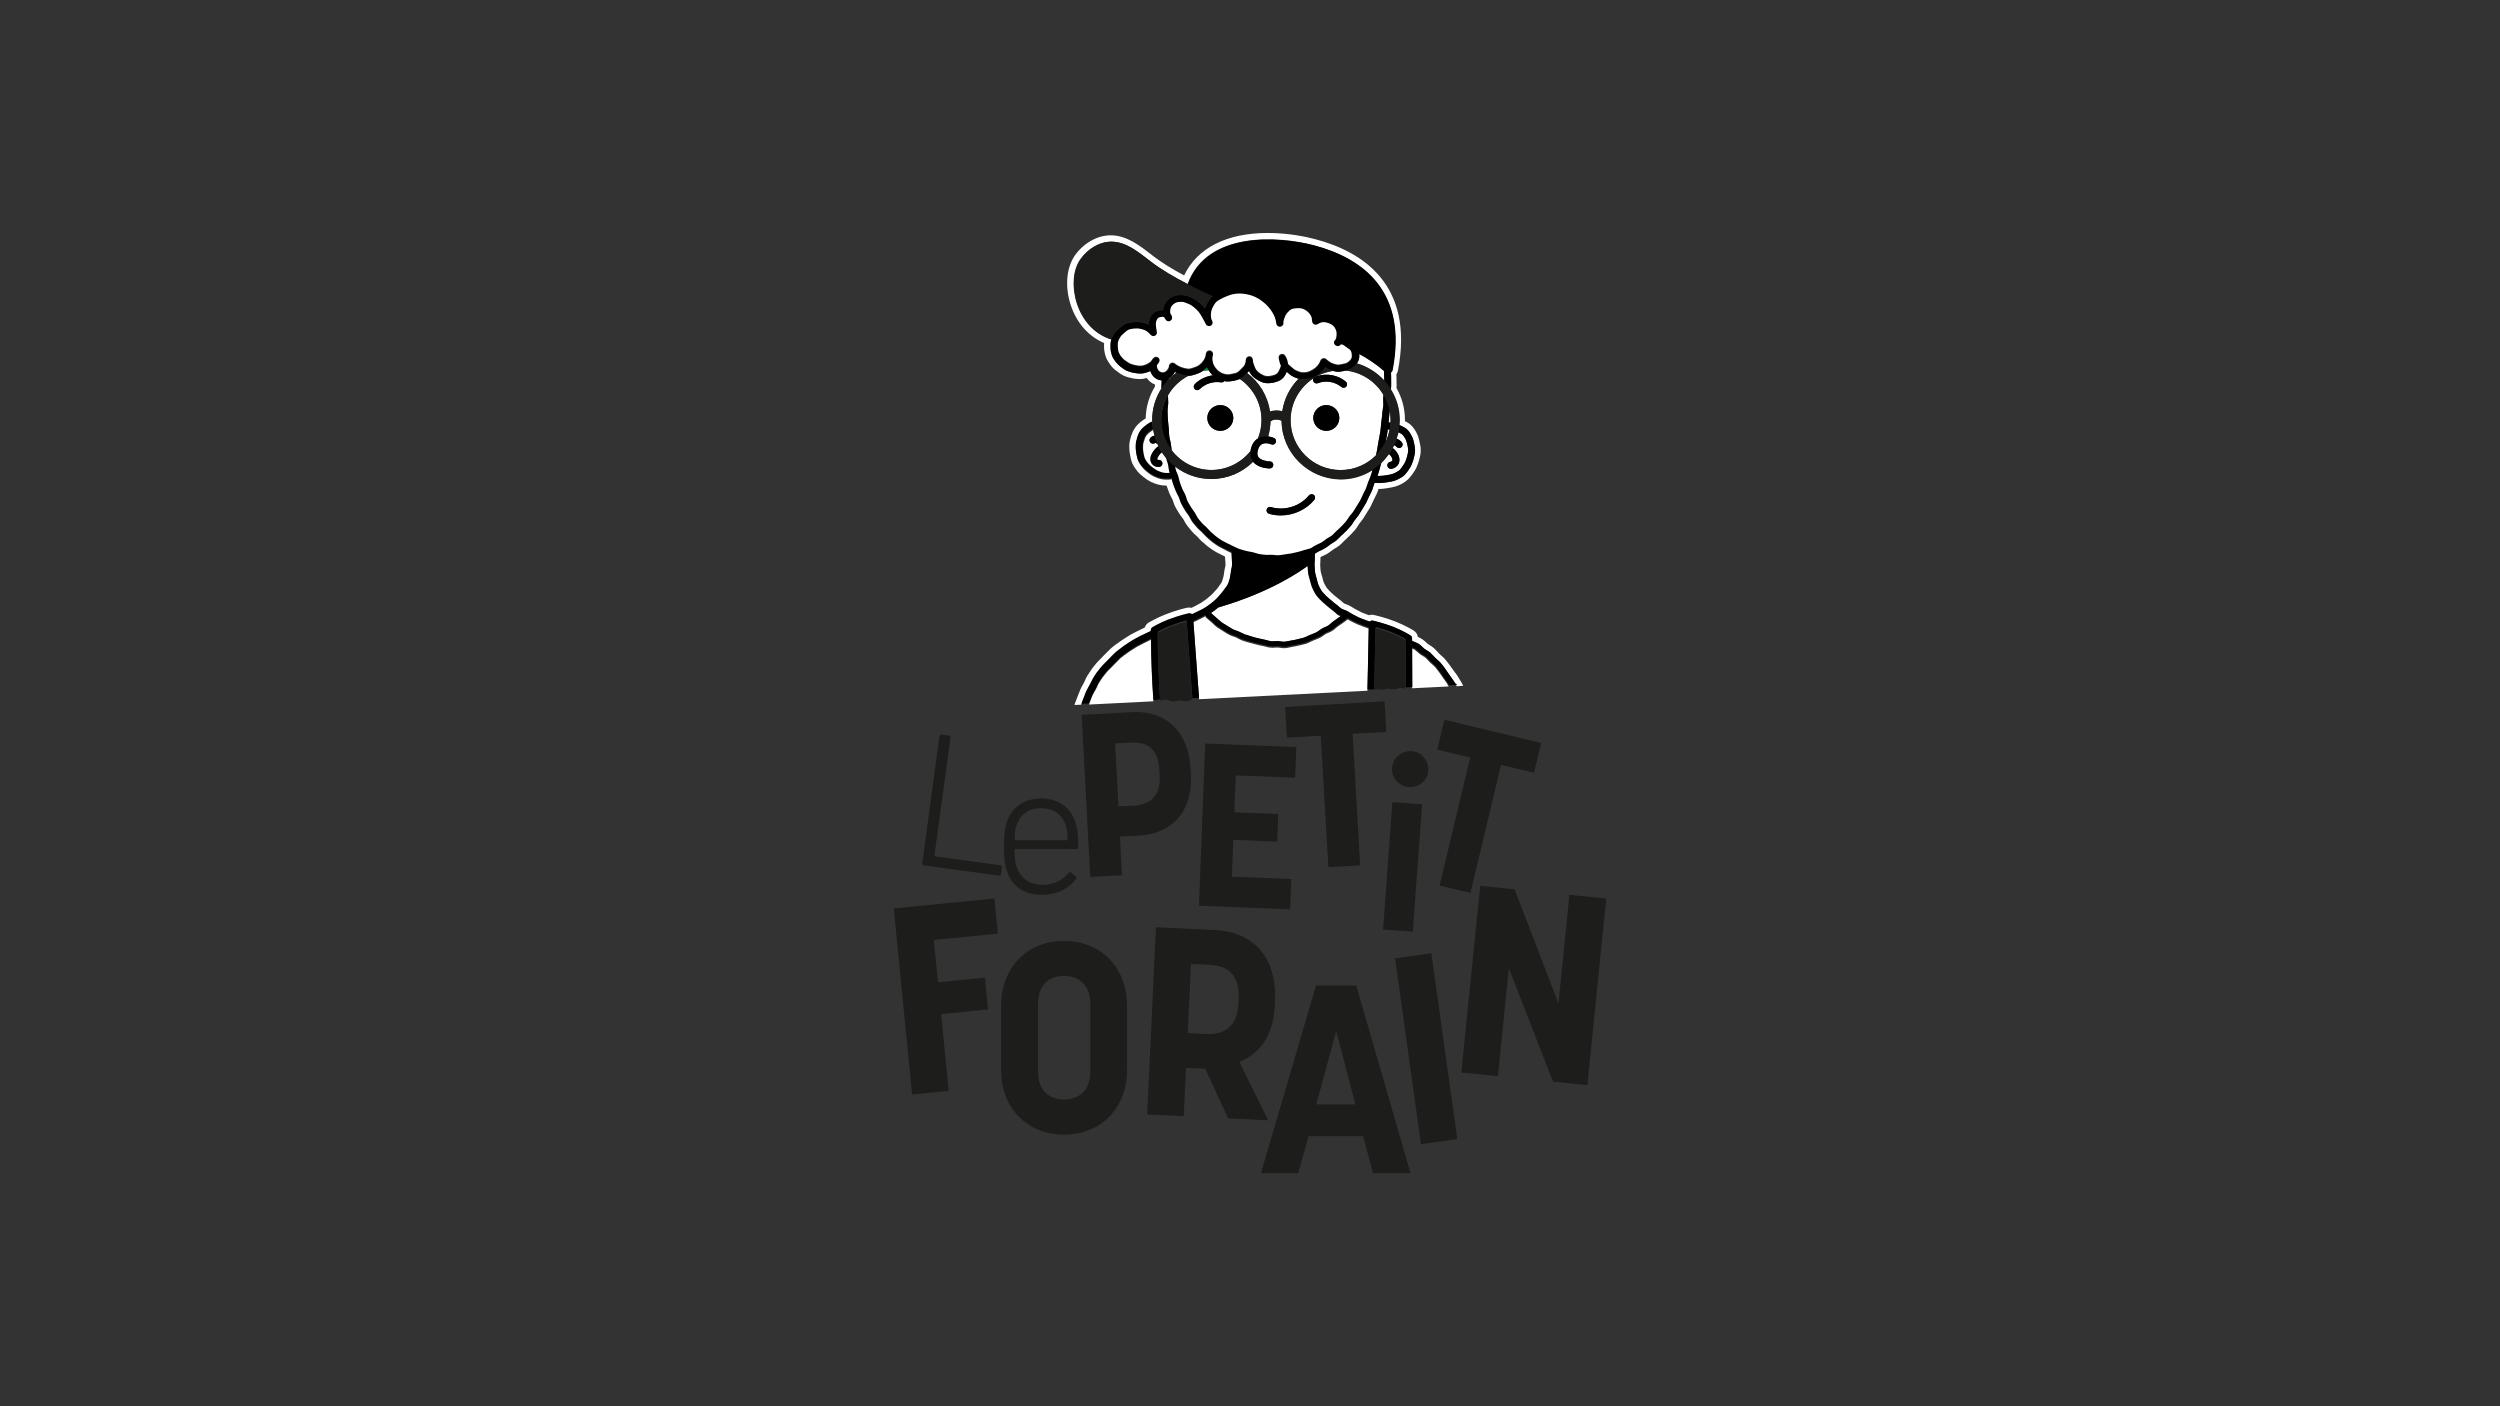 <?xml version="1.0" encoding="utf-8"?>
<!-- Generator: Adobe Illustrator 28.0.0, SVG Export Plug-In . SVG Version: 6.00 Build 0)  -->
<svg version="1.1" id="Calque_1" xmlns="http://www.w3.org/2000/svg" xmlns:xlink="http://www.w3.org/1999/xlink" x="0px" y="0px"
	 viewBox="0 0 1920 1080" style="enable-background:new 0 0 1920 1080;" xml:space="preserve">
<rect x="0" y="0" width="1920" height="1080" fill="#333333" stroke="none"/>
<style type="text/css">
	.st0{fill:#FFFFFF;}
	.st1{fill:#1D1D1B;}
	.st2{fill:#008D36;}
</style>
<g>
	<g>
		<path class="st0" d="M934.1,599c0.1,0.1,0.2,0.1,0.2,0.1C934.3,599,934.2,599,934.1,599C934.1,598.9,934.1,598.9,934.1,599z"/>
		<path class="st0" d="M831.8,538.1l1.1-2.8c0.5-1.3,0.9-2.6,1.5-3.8c0.5-1.1,1.1-2.2,1.7-3.2c0.3-0.5,0.6-1.1,0.9-1.6
			c0.3-0.6,0.6-1.2,0.9-1.8c0.5-1,0.9-2,1.6-3.1c1-1.5,1.9-3.1,3-4.6c0.8-1.1,1.7-2.2,2.6-3.3l0.8-0.9c0.7-0.9,1.5-1.7,2.3-2.5
			c0.5-0.5,1-0.9,1.4-1.4c1.2-1.3,2.5-2.6,3.8-3.9c0.4-0.4,0.9-0.9,1.3-1.3c0.8-0.9,1.7-1.7,2.6-2.5c1-0.8,2-1.6,3-2.3l1.3-1
			c1.4-1.1,2.9-2.1,4.4-3.1c1.5-1,3.1-2,4.6-2.9c1.5-0.9,3.1-1.7,4.6-2.5l0.8-0.4c1.5-0.8,3-1.5,4.6-2.2c0.7-0.3,1.4-0.7,2.1-1
			c0.4-0.2,0.8-0.4,1.2-0.6c0-0.2,0-0.4,0-0.7c0-0.9,0.5-1.8,1.3-2.2c0.2-0.1,5.6-3.3,12-5.8c8.9-3.5,15.7-4.9,16-4.9
			c0.7-0.1,1.5,0,2.1,0.5c0.1,0.1,0.1,0.2,0.2,0.2c0.2-0.1,0.4-0.2,0.5-0.2l1.7-0.8c1-0.5,2.1-1,3.1-1.5c0.6-0.3,1.2-0.6,1.8-0.9
			c1-0.5,1.9-1,2.9-1.6c1.5-0.9,2.9-2,4.3-3c1.1-0.8,2.1-1.7,3.1-2.6l0.9-0.8c0.8-0.7,1.6-1.6,2.4-2.5c0.4-0.4,0.8-0.8,1.1-1.3
			c1.2-1.2,2.2-2.5,3-3.8c0.3-0.5,0.7-1,1.1-1.5c0.7-0.9,1.3-1.8,1.7-2.6c0.5-1.2,0.9-2.5,1.3-3.9l0.2-0.8c0.3-1.1,0.5-2.2,0.6-3.5
			l0.2-1.5c0.1-0.7,0.3-1.4,0.4-2.2c0.2-1,0.4-2,0.5-2.9c0-1,0-1.9-0.1-2.9c-0.1-0.8-0.1-1.5-0.1-2.3c0-1.5-0.1-3.1-0.2-4.6
			l-0.4-0.2c-1.7-0.7-3.3-1.5-4.9-2.4c-0.5-0.3-1.1-0.6-1.6-0.8c-1.1-0.5-2.2-1.1-3.2-1.7c-1.5-1-3.1-2-4.5-3.1
			c-1.1-0.8-2.1-1.7-3.1-2.6l-1.1-1c-0.9-0.8-1.7-1.7-2.5-2.5c-0.4-0.5-0.8-0.9-1.3-1.4c-0.5-0.5-1-0.9-1.5-1.4
			c-0.8-0.7-1.7-1.5-2.5-2.4c-1.2-1.4-2.4-2.8-3.5-4.2c-0.7-1-1.3-2-1.7-2.9c-0.3-0.6-0.6-1.2-1-1.8c-0.4-0.6-0.8-1.1-1.2-1.7
			c-0.7-0.9-1.4-1.8-1.9-2.8l-0.8-1.3c-0.7-1.1-1.3-2.2-1.9-3.4c-0.5-1-0.9-2.1-1.2-3.1c-0.2-0.7-0.4-1.3-0.7-2
			c-0.3-0.6-0.6-1.3-1-1.9c-0.5-1-1-1.9-1.4-2.9c-0.7-1.7-1.3-3.4-1.9-5c-0.4-1-0.6-2.1-0.9-3.1c-0.1-0.4-0.2-0.7-0.3-1.1
			c-0.8,0.1-1.7,0.2-2.6,0.3c-0.4,0-0.8,0-1.2,0c-1.6,0-3-0.1-4.4-0.4c-1.7-0.4-3.4-1-5.3-1.9c-1.5-0.7-3.1-1.7-4.7-3
			c-1.3-1-2.8-2.2-4.1-3.8c-1.1-1.3-2.4-3-3.4-5.1c-0.7-1.6-1-3.3-1.3-4.8l-0.2-1c-0.4-1.9-0.5-3.9-0.4-5.9c0.1-2.2,0.7-4.2,1.2-5.9
			c0.6-1.7,1.3-3.7,2.7-5.5c1.5-2,3.4-3.4,5-4.5c1.3-0.9,2.5-1.6,3.7-2c0-0.6-0.1-1.2-0.1-1.8c0-8.9,2.6-17.2,7.1-24.3
			c0-0.7,0-1.5,0-2.1c0-1,0-1.9,0.1-2.7c0.1-0.7,0.1-1.2,0.1-1.6c-0.8-0.1-1.7-0.2-2.5-0.5c-2.2-0.7-4-2.2-5.1-4.2
			c-0.4-0.7-0.8-1.6-1.2-2.5c-0.6,0.3-1.3,0.6-2,0.8c-1.6,0.5-3.4,1.1-5.5,1.1c-1.7,0-3.4-0.2-5.5-0.6c-1.5-0.3-3.4-0.8-5.2-1.6
			c-1.3-0.6-2.4-1.4-3.5-2.2c-0.3-0.3-0.7-0.5-1-0.8c-1.8-1.3-3-2.7-4-4c-0.9-1.2-2.1-2.9-2.8-4.9c-0.6-1.8-1-3.7-1-5.6l0-0.7
			c0-1.5-0.1-3.3,0.4-5c0.1-0.2,0.2-0.5,0.2-0.7c-27.5-8.4-35.2-45.3-23.9-61.4c5.6-8.1,14.8-13.9,24.4-13.7
			c11.3,0.3,20.6,8.3,29.6,15.2c8.2,6.3,18.4,12.2,28.5,17.4c14.6-40.5,69-37.3,97.3-29.8c37.6,10,71.6,35.6,60,95.5
			c-0.2,0.9-0.7,1.6-1.3,2.1c0,0.6,0,1.1,0.1,1.7c0,1,0.1,1.9,0.1,2.9c0,0.8,0,1.5,0,2.3c0,1,0.1,1.9,0,2.9c0,1-0.1,2-0.2,2.9
			c0,0.2,0,0.4,0,0.6c4.2,6.8,6.6,14.8,6.6,23.4c0,1.3-0.1,2.5-0.2,3.7c0.2,0.1,0.4,0.2,0.5,0.2l1.5,0.7c1.5,0.7,3,1.4,4.3,2.7
			c1.6,1.5,2.6,3.3,3.4,4.9c1,1.8,1.4,3.8,1.8,5.5l0.2,0.8c0.3,1.5,0.6,3.1,0.6,4.8c0,1.7-0.4,3.3-0.7,4.8l-0.2,0.7
			c-0.4,1.6-0.9,3.3-1.7,5.3c-0.7,1.7-1.7,3.1-2.5,4.3l-0.3,0.5c-1.2,1.7-2.5,3.4-4.4,4.7c-1.8,1.2-3.7,2.2-5.6,2.8
			c-2,0.7-4.1,1-5.9,1.3c-1.8,0.3-3.9,0.6-5.9,0.6c-0.1,0-0.2,0-0.4,0c-1.3,0-2.4,0-3.5-0.1c-0.1,0.4-0.3,0.7-0.4,1.1
			c-0.3,0.7-0.5,1.4-0.7,2.1c-0.3,1-0.6,2-1,2.9c-0.4,1-0.9,2-1.4,2.9c-0.3,0.6-0.6,1.2-0.9,1.8l-0.7,1.5c-0.5,1.1-1,2.2-1.5,3.2
			c-0.6,1-1.2,2-1.8,3c-0.3,0.5-0.6,1-0.9,1.5c-0.9,1.5-1.8,3-2.8,4.5c-0.6,0.9-1.3,1.8-2,2.7c-0.4,0.5-0.8,1-1.2,1.5
			c-0.4,0.6-0.8,1.1-1.1,1.7c-0.5,0.9-1.1,1.8-1.8,2.6c-0.9,1.1-1.9,2.2-2.9,3.2l-0.7,0.7c-1,1-2,2-3,2.9l-0.8,0.7
			c-0.5,0.5-1,0.9-1.4,1.4c-0.8,0.8-1.6,1.6-2.4,2.3c-0.9,0.8-2,1.4-2.8,1.9c-0.6,0.3-1.1,0.6-1.6,1c-0.5,0.3-1,0.7-1.4,1.1
			c-1,0.7-1.9,1.4-2.9,2c-1,0.6-2.1,1.1-3.1,1.6c-0.6,0.2-1.1,0.5-1.7,0.8c-0.6,0.3-1.2,0.7-1.7,1c-0.4,0.3-0.9,0.6-1.3,0.8
			c0,0.6,0,1.1,0,1.7c0,0.8,0,1.5,0,2.3c0,0.7-0.1,1.4-0.1,2.2c-0.1,1-0.1,2-0.1,3l0.1,1.3c0.1,1.4,0.1,2.6,0.3,3.8
			c0.2,1.2,0.5,2.4,0.9,3.7l0.3,1.2c0.1,0.5,0.3,1,0.4,1.5c0.3,1.2,0.6,2.3,1,3.3c0.8,1.8,1.5,3.2,2.3,4.4c0.6,1,1.5,1.9,2.4,2.8
			l0.8,0.9c0.8,0.9,1.8,1.7,2.8,2.5l1.1,0.9c1.6,1.4,2.8,2.4,4,3.3c0.7,0.5,1.3,1.1,2,1.6c0.7,0.6,1.4,1.2,2.1,1.7
			c0.6,0.4,1.4,0.7,2.2,1c0.9,0.3,1.8,0.7,2.6,1.1c0.7,0.4,1.4,0.8,2,1.2c0.8,0.5,1.7,1,2.6,1.5c0.7,0.3,1.3,0.7,2,1
			c0.9,0.5,1.9,1,2.8,1.4c0.9,0.4,1.9,0.8,2.8,1.1c0.7,0.3,1.5,0.6,2.2,0.8c0.8,0.3,1.7,0.6,2.6,0.9c0.1,0,0.1,0,0.2,0.1
			c0.1-0.1,0.1-0.2,0.2-0.3c0.6-0.5,1.4-0.7,2.2-0.5c0.3,0.1,8.5,2,15.6,4.8c7.2,2.8,13,6.4,13.2,6.6c0.7,0.5,1.2,1.3,1.2,2.1
			c0,0.6,0,1.2,0,1.9c0.1,0.1,0.2,0.1,0.3,0.2c0.6,0.3,1.2,0.6,1.9,0.9c1,0.4,2,0.9,3.1,1.5c1,0.7,1.8,1.4,2.6,2.2
			c0.5,0.5,1,0.9,1.5,1.4c0.6,0.4,1.1,0.8,1.7,1.1c0.9,0.6,1.9,1.1,2.8,1.9c0.9,0.8,1.7,1.6,2.4,2.4c0.5,0.5,0.9,1,1.4,1.5
			c0.5,0.5,1,0.9,1.5,1.4c0.9,0.7,1.7,1.5,2.5,2.3c0.8,0.9,1.5,1.8,2.2,2.7c0.4,0.5,0.8,1.1,1.2,1.6c0.7,0.9,1.4,1.9,2,2.9
			c0.4,0.5,0.7,1.1,1.1,1.6c0.3,0.5,0.7,0.9,1,1.4c0.7,1,1.5,2,2.1,3l0.9,1.3c0.7,1.1,1.4,2.2,2,3.3c0,0.1,0.1,0.2,0.1,0.3l5-0.3
			c-0.3-0.8-0.7-1.5-1.1-2.3c-0.7-1.2-1.4-2.4-2.2-3.6l-0.8-1.3c-0.7-1.2-1.5-2.2-2.5-3.5l-0.8-1.1c-0.3-0.5-0.7-1-1-1.4
			c-0.7-1.1-1.5-2.2-2.3-3.2c-0.3-0.4-0.7-0.9-1.1-1.4c-0.8-1.1-1.6-2.1-2.5-3.1c-0.9-1-1.9-1.8-2.9-2.7c-0.4-0.4-0.9-0.8-1.3-1.2
			c-0.4-0.4-0.8-0.8-1.2-1.3c-0.8-0.9-1.7-1.9-2.8-2.9c-1.2-1-2.3-1.7-3.4-2.4c-0.4-0.3-0.9-0.5-1.3-0.8c-0.4-0.3-0.7-0.6-1.2-1.1
			c-0.9-0.8-1.9-1.8-3.2-2.6c-1.1-0.7-2.2-1.2-3.2-1.7c-0.3-2-1.5-3.8-3.3-4.9c-0.3-0.2-6.3-3.9-14-6.9c-7.5-3-15.9-4.9-16.3-5
			c-0.5-0.1-1.1-0.2-1.7-0.2c-0.8,0-1.5,0.1-2.3,0.4c-0.2-0.1-0.3-0.1-0.5-0.2c-0.7-0.3-1.5-0.6-2.3-0.9c-0.9-0.3-1.7-0.7-2.6-1
			c-0.9-0.4-1.7-0.8-2.5-1.3c-0.7-0.4-1.4-0.7-2.1-1.1c-0.7-0.3-1.4-0.8-2.2-1.3c-0.7-0.4-1.4-0.9-2.2-1.3c-1.1-0.6-2.1-1-3.2-1.4
			c-0.5-0.2-1.2-0.4-1.4-0.6c-0.5-0.3-1-0.8-1.5-1.2c-0.7-0.7-1.5-1.3-2.3-1.9c-1.1-0.8-2.3-1.8-3.7-3l-1.1-1
			c-0.8-0.7-1.6-1.4-2.3-2.1l-0.8-0.9c-0.8-0.8-1.5-1.6-1.9-2.2c-0.6-1-1.3-2.2-2-3.7c-0.3-0.6-0.5-1.5-0.8-2.6
			c-0.1-0.5-0.3-1.1-0.4-1.6l-0.4-1.2c-0.3-1.2-0.6-2.2-0.8-3.1c-0.2-1.1-0.2-2.2-0.3-3.4l-0.1-1.3c0-0.7,0-1.5,0.1-2.4
			c0.1-0.8,0.1-1.6,0.1-2.4c0-0.5,0-1,0-1.5c0.2-0.1,0.4-0.2,0.5-0.3c0.5-0.2,0.9-0.4,1.4-0.7c1.2-0.5,2.4-1.1,3.6-1.8
			c1.1-0.7,2.2-1.5,3.4-2.4c0.4-0.3,0.8-0.6,1.2-0.9c0.4-0.3,0.8-0.5,1.3-0.8c0.9-0.5,2.2-1.3,3.4-2.3c1-0.8,1.9-1.8,2.9-2.8
			c0.4-0.4,0.7-0.8,1.1-1.1l0.8-0.7c1.1-1,2.2-2.1,3.3-3.2l0.7-0.7c1-1.1,2.1-2.2,3.1-3.4c0.9-1.1,1.6-2.2,2.2-3.2
			c0.3-0.5,0.6-0.9,0.9-1.4c0.3-0.4,0.7-0.9,1-1.3c0.8-1,1.6-2,2.3-3.1c1-1.5,1.9-3.1,2.9-4.7c0.2-0.4,0.5-0.8,0.9-1.4
			c0.7-1.1,1.3-2.1,1.9-3.3c0.6-1.1,1.1-2.3,1.6-3.4l0.7-1.5c0.2-0.5,0.5-1,0.8-1.6c0.6-1.1,1.1-2.2,1.6-3.3c0.4-1,0.8-2,1.1-3.1
			c0.1,0,0.6,0,0.6,0c2.4,0,4.7-0.4,6.6-0.7c1.9-0.3,4.3-0.7,6.7-1.5c2.3-0.8,4.5-1.9,6.6-3.4c2.6-1.8,4.2-4,5.6-5.9l0.3-0.4
			c1-1.4,2.1-3.1,3-5.2c0.9-2.2,1.6-4.2,2-6l0.2-0.7c0.4-1.7,0.8-3.5,0.8-5.7c0.1-2.3-0.4-4.3-0.7-5.9l-0.2-0.8
			c-0.4-2-1-4.4-2.2-6.7c-0.9-1.8-2.3-4.1-4.3-6.1c-1.6-1.5-3.3-2.4-4.7-3.1c0-0.3,0-0.6,0-0.9c0-8.6-2.2-17-6.5-24.5
			c0.1-0.8,0.1-1.6,0.1-2.4c0-1,0-2.1-0.1-3.2c0-0.7,0-1.3,0-2c0-1,0-1.9-0.1-2.9c0.6-0.9,1-1.8,1.2-2.9
			c12.8-66.1-27.4-91.4-63.4-100.9c-6.7-1.8-20.4-4.8-36.5-4.8c-31.7,0-54.2,11.5-64.3,32.6c-9.4-5-17.2-9.9-23.4-14.6l-2.4-1.9
			c-8.5-6.5-18.1-14-29.9-14.3l-0.7,0c-10.3,0-20.9,6-27.6,15.6c-6.6,9.5-7.7,24.7-2.8,38.8c4.6,13.3,13.7,23.4,25.3,28.3
			c0,1.1,0,2,0,2.8l0,0.6c0.1,2.4,0.5,4.7,1.3,7c0.9,2.7,2.4,4.7,3.5,6.3c1.1,1.5,2.7,3.4,5.1,5c0.3,0.2,0.6,0.4,0.9,0.7
			c1.2,0.9,2.6,1.9,4.3,2.7c2.2,1,4.3,1.5,6.1,1.9c2.2,0.5,4.2,0.7,6.1,0.7l0.4,0c1.9,0,3.5-0.4,5.1-0.8c1.6,2.3,3.7,4,6.3,5
			c0,0.2,0,1.2,0,1.5c-4.5,7.5-7,15.9-7.1,24.5c-0.5,0.3-1.1,0.7-1.7,1.1c-2.1,1.5-4.2,3.1-6,5.5c-1.9,2.4-2.8,5-3.5,6.9
			c-0.6,2-1.3,4.4-1.4,7.1c-0.1,2.4,0.1,4.7,0.5,7l0.2,1c0.3,1.7,0.7,3.8,1.6,5.9c1.2,2.6,2.8,4.7,4,6.2c1.6,1.9,3.3,3.3,4.7,4.4
			c1.9,1.5,3.7,2.7,5.5,3.6c2.2,1.1,4.3,1.8,6.4,2.3c1.7,0.4,3.5,0.6,5.4,0.6c0.1,0,0.2,0,0.3,0c0.1,0.3,0.2,0.5,0.3,0.8
			c0.6,1.7,1.2,3.5,1.9,5.2c0.5,1.2,1.1,2.3,1.7,3.5c0.3,0.5,0.5,1,0.8,1.5c0.2,0.4,0.3,0.8,0.5,1.5c0.3,1.1,0.8,2.4,1.5,3.8
			c0.6,1.2,1.4,2.4,2.1,3.6l0.8,1.3c0.7,1.2,1.5,2.2,2.3,3.3c0.3,0.4,0.7,0.9,1,1.3c0.3,0.4,0.4,0.8,0.7,1.3c0.5,1,1.2,2.3,2.2,3.6
			c1.2,1.5,2.4,3,3.6,4.4c1,1.2,2,2.1,2.9,2.9c0.4,0.4,0.8,0.7,1.2,1.1c0.4,0.4,0.8,0.8,1.1,1.2c1,1.1,1.8,2,2.9,2.9l1.1,0.9
			c1.1,1,2.2,2,3.4,2.9c1.5,1.1,3.1,2.3,4.8,3.3c1.3,0.8,2.6,1.5,3.7,2c0.5,0.2,1,0.5,1.4,0.7c1,0.5,2,1,3,1.5c0,0.6,0,1.1,0.1,1.6
			c0,0.8,0.1,1.7,0.2,2.7c0.1,0.7,0.1,1.4,0.1,2.1c0,0.5-0.2,1.3-0.4,2.1c-0.2,0.8-0.4,1.7-0.5,2.5l-0.2,1.5
			c-0.1,1.1-0.3,2.1-0.5,2.9l-0.2,0.8c-0.3,1.2-0.7,2.4-1,3.3c-0.2,0.4-0.7,1.1-1.2,1.8c-0.4,0.6-0.8,1.1-1.2,1.7
			c-0.7,1.1-1.6,2.2-2.6,3.2c-0.4,0.4-0.8,0.9-1.2,1.3c-0.7,0.8-1.3,1.5-2,2.1l-1.1,0.9c-0.8,0.7-1.7,1.5-2.6,2.2
			c-1.3,1-2.6,1.9-4,2.8c-0.8,0.5-1.6,0.9-2.6,1.4c-0.6,0.3-1.2,0.6-1.8,1c-0.9,0.5-1.8,0.9-2.8,1.4c-0.1,0-0.1,0.1-0.2,0.1
			c-0.6-0.2-1.2-0.2-1.9-0.2c-0.5,0-1,0-1.5,0.1c-0.8,0.2-7.7,1.6-16.7,5.2c-6.3,2.5-11.6,5.5-12.7,6.1c-1.5,0.9-2.6,2.3-3.1,3.9
			c-0.3,0.2-0.6,0.3-1,0.5c-1.6,0.8-3.2,1.6-4.9,2.4l-0.6,0.3c-1.7,0.8-3.3,1.7-4.9,2.6c-1.7,1-3.3,2-4.9,3.1
			c-1.6,1.1-3.2,2.1-4.6,3.2l-1.3,0.9c-1.1,0.8-2.3,1.7-3.3,2.6c-1,0.9-2,1.8-2.9,2.8c-0.4,0.4-0.8,0.8-1.2,1.2
			c-1.4,1.3-2.7,2.7-4,4.1c-0.4,0.4-0.8,0.8-1.2,1.2c-0.8,0.8-1.8,1.8-2.7,2.9l-0.8,1c-1,1.2-1.9,2.3-2.8,3.6
			c-1.1,1.6-2.1,3.2-3.1,4.8c-0.8,1.3-1.4,2.5-1.8,3.6c-0.2,0.5-0.5,1.1-0.7,1.5c-0.3,0.5-0.5,0.9-0.8,1.5c-0.7,1.2-1.4,2.4-1.9,3.6
			c-0.6,1.3-1.1,2.7-1.6,4l-1.1,2.8c-0.5,1.3-1,2.6-1.5,4l-0.2,0.7c-0.1,0.2-0.1,0.4-0.2,0.6l5-0.2
			C830.9,540.3,831.4,539.2,831.8,538.1z"/>
		<path class="st0" d="M882.9,491.8c-1.5,0.7-2.9,1.4-4.4,2.2l-0.8,0.4c-1.5,0.8-3,1.5-4.4,2.3c-1.5,0.9-2.9,1.8-4.3,2.7
			c-1.5,1-2.9,1.9-4.2,2.9l-1.4,1c-0.9,0.7-1.9,1.4-2.7,2.1c-0.8,0.7-1.5,1.4-2.2,2.2c-0.5,0.5-0.9,1-1.4,1.4
			c-1.2,1.2-2.4,2.4-3.6,3.7c-0.5,0.6-1.1,1.1-1.7,1.7c-0.7,0.6-1.3,1.3-1.9,2l-0.8,1c-0.8,1-1.6,2-2.4,3c-1,1.4-1.9,2.9-2.8,4.3
			c-0.5,0.8-0.9,1.6-1.2,2.5c-0.3,0.7-0.7,1.4-1,2.1c-0.3,0.6-0.6,1.2-1,1.7c-0.5,0.9-1,1.8-1.5,2.8c-0.5,1.1-0.9,2.3-1.4,3.4
			l-1.1,2.9c-0.1,0.3-0.3,0.7-0.4,1l49.5-2.5c-1.1-15.1-1.7-30.9-1.9-47.4C883.6,491.5,883.3,491.7,882.9,491.8z"/>
		<path class="st0" d="M1133.6,587.5c0,0.5,0,1.1,0.1,1.6c0.1,0.9,0.1-2.4,0.1-3.2c0,0,0,0,0,0.1
			C1133.7,586.5,1133.6,587,1133.6,587.5z"/>
		<path class="st0" d="M1066.8,319.9l-0.2,1.6c-0.1,1-0.2,2-0.3,3c0.5,0,1.1,0,1.6,0c0-0.6,0.1-1.3,0.1-1.9c0-2.5-0.3-4.9-0.7-7.2
			c0,0.3-0.1,0.6-0.1,0.9C1067,317.5,1066.9,318.7,1066.8,319.9z"/>
		<path class="st0" d="M1111.3,524.9c-0.6-0.9-1.2-1.8-1.9-2.7c-0.4-0.5-0.7-1-1.1-1.5c-0.4-0.6-0.8-1.2-1.2-1.8
			c-0.5-0.8-1.1-1.6-1.7-2.4c-0.5-0.6-0.9-1.2-1.4-1.8c-0.6-0.8-1.1-1.6-1.8-2.3c-0.6-0.7-1.3-1.3-2-1.9c-0.6-0.5-1.2-1-1.8-1.6
			c-0.6-0.6-1.1-1.2-1.7-1.8c-0.6-0.7-1.2-1.3-1.9-1.9c-0.6-0.5-1.3-0.9-2.1-1.4c-0.7-0.5-1.5-0.9-2.2-1.4c-0.7-0.5-1.3-1.1-2-1.7
			c-0.7-0.6-1.3-1.2-1.9-1.6c-0.6-0.4-1.3-0.7-2.2-1c0,0,0,0,0,0c0.1,9.7,0.1,19.8,0.1,29.6c0,0.3,0,0.6,0,0.9l28.1-1.4
			c-0.2-0.3-0.4-0.6-0.6-0.9L1111.3,524.9z"/>
		<path class="st0" d="M902.7,285.8c-0.1-0.1-0.3-0.1-0.4-0.2c-0.3,0.6-0.6,1.1-1,1.7c-1.2,1.6-2.4,2.7-3.7,3.5c0,0.2,0,0.3,0,0.6
			c1.8-1.9,3.8-3.6,5.9-5.1c-0.1-0.1-0.2-0.1-0.4-0.2L902.7,285.8z"/>
		<path class="st1" d="M859.5,252.2l0.9-0.8c1.1-1,2.2-2,3.9-2.8c2.1-0.9,4.3-1.2,6.3-1.4c2.4-0.2,4.5-0.1,6.4,0.3
			c1.6,0.4,3.5,0.8,5.3,1.7c0,0,0,0,0,0c0.1-2.9,0.9-5.6,2.5-7.7c2-2.6,5.4-3.5,8-3.4c0.2,0,0.4,0,0.6,0c0.3-2.5,1-4.6,2.2-6.2
			c1.5-2,3.5-3.6,5.7-4.5c2-0.8,4.4-1.1,7.1-0.9c2.4,0.2,4.6,1.1,6.5,1.9c2.1,0.9,4,2,5.7,3.5c1.5,1.3,3.1,2.7,4.5,4.4
			c0.1,0.2,0.3,0.3,0.4,0.5c0.5-1.6,1.1-3.1,1.9-4.4c1-1.7,2-3.3,3.4-4.6c0.2-0.2,0.5-0.3,0.7-0.5c-6-2.6-12.6-5.7-19.2-9.1
			c-10.1-5.2-20.3-11.1-28.5-17.4c-9-6.9-18.3-14.9-29.6-15.2c-9.6-0.2-18.8,5.6-24.4,13.7c-11.3,16.1-3.6,53,23.9,61.4
			c0.5-1.4,1.1-2.9,2.2-4.5C856.8,254.5,858.2,253.3,859.5,252.2z"/>
		<path class="st0" d="M1065.7,329.8c-0.1,0.6-0.1,1.3-0.2,1.9c-0.1,1-0.3,2.1-0.5,3.1c-0.1,0.7-0.3,1.4-0.4,2
			c-0.1,0.5-0.2,1-0.3,1.5c0.1-0.1,0.2-0.1,0.3-0.2c1.2-2.6,2.1-5.4,2.6-8.3c-0.4,0-0.7,0-1.1,0L1065.7,329.8z"/>
		<path class="st0" d="M1076.5,339.6c1,1.1,0.9,2.8-0.2,3.8c-1.1,1-2.8,0.9-3.8-0.2c-0.7-0.8-1.3-1.2-1.8-1.3c-0.1,0-0.2,0-0.2,0
			c-0.3,0.7-0.6,1.4-1,2.1c0.6,0.5,1.2,1,1.8,1.6c3.6,3.8,3.7,7.1,3.2,9.2c-0.7,3-3.7,5-6.2,5.2c-0.1,0-0.1,0-0.2,0
			c-1.4,0-2.6-1.1-2.7-2.5c-0.1-1.5,1-2.8,2.5-2.9c0.4,0,1.2-0.6,1.4-1.1c0.4-1.5-1.1-3.3-1.9-4.3c-0.3-0.3-0.5-0.5-0.8-0.7
			c-1.7,2.4-3.6,4.6-5.7,6.7c-0.2,0.6-0.3,1.3-0.5,1.9l-0.4,1.3c-0.3,1.3-0.7,2.5-1,3.7c-0.4,1.2-0.7,2.3-1.1,3.4c0.6,0,1.2,0,1.8,0
			c1.7,0,3.5-0.3,5.1-0.5c1.6-0.2,3.4-0.5,4.9-1.1c1.4-0.5,2.9-1.2,4.3-2.2c1.2-0.8,2.1-2,3-3.3l0.3-0.5c0.8-1.1,1.5-2.2,2-3.3
			c0.7-1.7,1.1-3,1.4-4.3l0.2-0.7c0.3-1.3,0.6-2.6,0.6-3.8c0-1.1-0.2-2.3-0.5-3.6l-0.2-0.8c-0.3-1.4-0.6-2.8-1.3-4.1
			c-0.6-1.2-1.4-2.5-2.4-3.5c-0.7-0.6-1.8-1.2-2.9-1.7l-0.5-0.2c-0.4,1.7-0.8,3.3-1.4,4.9C1074.4,337.5,1075.7,338.7,1076.5,339.6z"
			/>
		<path class="st0" d="M1051.2,482.8c-0.3-0.1-0.7-0.2-1-0.4c-1-0.3-2-0.7-2.9-1c-0.7-0.3-1.4-0.5-2-0.8c-1-0.4-2.1-0.8-3.1-1.2
			c-1.1-0.5-2.1-1-3.1-1.5c-0.6-0.3-1.2-0.6-1.8-0.9c-0.8-0.4-1.6-0.9-2.3-1.3c-0.6,0.5-1.3,1-1.9,1.5l-1.1,0.8c-1,0.7-2,1.4-3,2.1
			l-1.5,1c-0.6,0.4-1.2,0.9-1.7,1.4c-0.8,0.7-1.6,1.4-2.6,2c-1,0.6-2,1.1-3,1.5c-0.7,0.3-1.3,0.6-2,0.9c-0.6,0.4-1.2,0.8-1.8,1.2
			c-0.9,0.6-1.8,1.3-2.8,1.8c-1.1,0.5-2.2,1-3.3,1.4c-0.6,0.2-1.2,0.5-1.8,0.7c-0.6,0.3-1.2,0.5-1.8,0.8c-1.1,0.5-2.2,1.1-3.3,1.5
			c-1.2,0.4-2.5,0.7-3.7,1c-0.6,0.1-1.2,0.3-1.8,0.4c-2,0.5-3.9,0.9-5.5,1.1c-0.6,0.1-1.2,0.2-1.8,0.4c-1.2,0.3-2.4,0.5-3.8,0.6
			c-0.2,0-0.5,0-0.7,0c-1.1,0-2.1-0.1-3-0.3c-0.7-0.1-1.3-0.2-2-0.2c-0.7,0-1.4,0-2.1,0.1c-1,0.1-2.2,0.2-3.4,0
			c-1.2-0.1-2.3-0.4-3.4-0.7c-0.7-0.2-1.4-0.4-2-0.5c-1.8-0.3-3.6-0.7-5.4-1.2c-1.8-0.4-3.6-0.9-5.3-1.4c-0.6-0.2-1.2-0.4-1.8-0.5
			c-1.2-0.3-2.4-0.7-3.5-1.1c-1.1-0.4-2.2-1-3.2-1.5c-0.6-0.3-1.2-0.6-1.7-0.9c-0.6-0.3-1.3-0.5-2-0.7c-1-0.4-2.1-0.7-3.2-1.3
			c-1.2-0.6-2.3-1.3-3.4-2l-2.7-1.7c-1.1-0.7-2.3-1.4-3.3-2.1c-1-0.7-1.8-1.5-2.6-2.3c-0.5-0.5-1-1-1.5-1.4
			c-1.5-1.3-2.9-2.4-4.2-3.6c-0.3-0.3-0.5-0.8-0.7-1.2c-0.2,0.1-0.4,0.3-0.7,0.4c-0.6,0.3-1.1,0.6-1.7,0.9c-1.1,0.6-2.2,1.1-3.4,1.7
			l-1.6,0.8c-0.6,0.3-1.2,0.5-1.8,0.8c0.5,6.2,0.9,12.5,1.4,18.9c0,0,0,0,0,0c0,0,0,0.1,0,0.1c0.6,8.4,1.3,17,1.9,25.6
			c0.4,4.8,0.7,9.7,1.1,14.5l128.9-6.5c0.1,0,0.2,0,0.4,0c0-0.1,0-0.2,0-0.3C1050.6,514.1,1051,498.2,1051.2,482.8z"/>
		<path class="st0" d="M1024.4,469.7c-0.5-0.5-1-0.9-1.6-1.3c-1.4-1-2.7-2.1-4.4-3.6l-1-0.9c-1.1-0.9-2.2-1.8-3.2-2.9l-0.8-0.8
			c-1.1-1.1-2.1-2.2-3-3.6c-0.9-1.4-1.8-3.1-2.7-5.2c-0.6-1.4-1-2.8-1.3-4.1c-0.1-0.5-0.2-0.9-0.4-1.4l-0.3-1.1
			c-0.4-1.4-0.8-2.8-1.1-4.4c-0.2-1.5-0.3-3-0.4-4.4l-0.1-1.2c0,0,0-0.1,0-0.1c-5.4,4-28,19.9-67.2,31.5l-1.6,0.5
			c-0.8,0.7-1.6,1.4-2.5,2.1c-1,0.7-2,1.4-3,2.1c0,0,0,0,0,0c1.2,1.1,2.5,2.2,3.7,3.3c0.8,0.6,1.4,1.2,2,1.8
			c0.7,0.7,1.4,1.3,2.1,1.8c0.9,0.7,1.9,1.3,2.9,1.9l2.9,1.8c1,0.6,2,1.3,3,1.8c0.7,0.4,1.5,0.7,2.4,1c0.8,0.3,1.7,0.6,2.4,0.9
			c0.7,0.3,1.3,0.6,1.9,0.9c0.9,0.5,1.8,0.9,2.8,1.3c1,0.4,2,0.7,3,0.9c0.6,0.2,1.3,0.4,1.9,0.6c1.7,0.5,3.3,0.9,5,1.4
			c1.7,0.4,3.4,0.8,5.1,1.1c0.8,0.1,1.6,0.4,2.4,0.6c0.9,0.2,1.8,0.5,2.6,0.6c0.7,0.1,1.6,0,2.5,0c0.9-0.1,1.8-0.1,2.7-0.1
			c0.8,0,1.6,0.2,2.5,0.3c1,0.1,1.8,0.3,2.6,0.2c1-0.1,2-0.3,3-0.5c0.7-0.1,1.4-0.3,2-0.4c1.5-0.2,3.3-0.6,5-1
			c0.6-0.2,1.3-0.3,2-0.5c1-0.2,2.1-0.5,3.1-0.8c1-0.3,1.9-0.8,2.8-1.2c0.6-0.3,1.3-0.6,2-0.9c0.7-0.3,1.3-0.5,2-0.8
			c1-0.4,1.9-0.7,2.8-1.2c0.7-0.4,1.4-0.9,2.1-1.4c0.7-0.5,1.5-1.1,2.2-1.5c0.8-0.5,1.7-0.8,2.6-1.2c0.8-0.3,1.6-0.7,2.2-1.1
			c0.6-0.4,1.3-1,1.9-1.6c0.7-0.6,1.4-1.2,2.2-1.8l1.6-1.1c0.9-0.6,1.9-1.3,2.8-2l1-0.7c-0.8-0.3-1.7-0.7-2.5-1.2
			C1026.2,471.2,1025.3,470.4,1024.4,469.7z"/>
		<path d="M1116.7,523.3l-0.9-1.3c-0.7-1-1.4-2-2.1-3c-0.3-0.5-0.7-0.9-1-1.4c-0.4-0.5-0.7-1.1-1.1-1.6c-0.6-1-1.3-2-2-2.9
			c-0.4-0.5-0.8-1-1.2-1.6c-0.7-0.9-1.4-1.9-2.2-2.7c-0.8-0.8-1.6-1.6-2.5-2.3c-0.5-0.4-1-0.9-1.5-1.4c-0.5-0.5-0.9-1-1.4-1.5
			c-0.7-0.8-1.5-1.6-2.4-2.4c-0.9-0.8-1.9-1.4-2.8-1.9c-0.6-0.4-1.2-0.7-1.7-1.1c-0.5-0.4-1-0.9-1.5-1.4c-0.8-0.7-1.6-1.5-2.6-2.2
			c-1-0.7-2.1-1.1-3.1-1.5c-0.6-0.3-1.3-0.5-1.9-0.9c-0.1-0.1-0.2-0.1-0.3-0.2c0-0.6,0-1.2,0-1.9c0-0.9-0.5-1.7-1.2-2.1
			c-0.2-0.2-6-3.7-13.2-6.6c-7.1-2.8-15.3-4.7-15.6-4.8c-0.8-0.2-1.6,0-2.2,0.5c-0.1,0.1-0.1,0.2-0.2,0.3c-0.1,0-0.1,0-0.2-0.1
			c-0.9-0.3-1.7-0.6-2.6-0.9c-0.7-0.3-1.4-0.6-2.2-0.8c-0.9-0.4-1.9-0.7-2.8-1.1c-1-0.4-1.9-0.9-2.8-1.4c-0.7-0.3-1.3-0.7-2-1
			c-0.9-0.4-1.7-0.9-2.6-1.5c-0.7-0.4-1.4-0.8-2-1.2c-0.8-0.5-1.7-0.8-2.6-1.1c-0.8-0.3-1.6-0.6-2.2-1c-0.7-0.4-1.4-1-2.1-1.7
			c-0.6-0.6-1.3-1.1-2-1.6c-1.2-0.9-2.5-1.9-4-3.3l-1.1-0.9c-1-0.8-1.9-1.6-2.8-2.5l-0.8-0.9c-0.9-1-1.8-1.9-2.4-2.8
			c-0.8-1.2-1.5-2.6-2.3-4.4c-0.4-1-0.7-2.1-1-3.3c-0.1-0.5-0.3-1-0.4-1.5l-0.3-1.2c-0.4-1.3-0.7-2.5-0.9-3.7
			c-0.2-1.2-0.2-2.5-0.3-3.8l-0.1-1.3c-0.1-1,0-2,0.1-3c0-0.7,0.1-1.4,0.1-2.2c0-0.8,0-1.5,0-2.3c0-0.5,0-1.1,0-1.7
			c0.5-0.3,0.9-0.5,1.3-0.8c0.6-0.4,1.1-0.7,1.7-1c0.5-0.3,1.1-0.5,1.7-0.8c1-0.5,2.1-0.9,3.1-1.6c1-0.6,1.9-1.3,2.9-2
			c0.5-0.4,0.9-0.7,1.4-1.1c0.5-0.4,1.1-0.7,1.6-1c0.9-0.5,1.9-1.1,2.8-1.9c0.8-0.7,1.6-1.5,2.4-2.3c0.5-0.5,0.9-1,1.4-1.4l0.8-0.7
			c1-0.9,2-1.9,3-2.9l0.7-0.7c1-1,2-2.1,2.9-3.2c0.7-0.9,1.3-1.8,1.8-2.6c0.4-0.6,0.7-1.2,1.1-1.7c0.4-0.5,0.8-1,1.2-1.5
			c0.7-0.9,1.4-1.7,2-2.7c0.9-1.4,1.8-2.9,2.8-4.5c0.3-0.5,0.6-1,0.9-1.5c0.6-1,1.2-2,1.8-3c0.5-1,1-2.1,1.5-3.2l0.7-1.5
			c0.3-0.6,0.6-1.2,0.9-1.8c0.5-0.9,1-1.9,1.4-2.9c0.4-0.9,0.7-1.9,1-2.9c0.2-0.7,0.4-1.4,0.7-2.1c0.1-0.4,0.3-0.7,0.4-1.1
			c1,0.1,2.1,0.1,3.5,0.1c0.1,0,0.2,0,0.4,0c2,0,4.1-0.3,5.9-0.6c1.8-0.3,3.9-0.6,5.9-1.3c1.9-0.7,3.7-1.6,5.6-2.8
			c1.9-1.3,3.2-3.1,4.4-4.7l0.3-0.5c0.9-1.2,1.8-2.6,2.5-4.3c0.8-2,1.4-3.6,1.7-5.3l0.2-0.7c0.3-1.5,0.7-3.1,0.7-4.8
			c0-1.7-0.3-3.4-0.6-4.8l-0.2-0.8c-0.3-1.7-0.8-3.7-1.8-5.5c-0.8-1.6-1.9-3.4-3.4-4.9c-1.3-1.2-2.8-2-4.3-2.7l-1.5-0.7
			c-0.2-0.1-0.3-0.2-0.5-0.2c-0.2,1.9-0.4,3.8-0.8,5.6l0.5,0.2c1.2,0.5,2.3,1.1,2.9,1.7c1,1,1.8,2.3,2.4,3.5c0.6,1.3,1,2.7,1.3,4.1
			l0.2,0.8c0.3,1.3,0.5,2.5,0.5,3.6c0,1.2-0.3,2.5-0.6,3.8l-0.2,0.7c-0.3,1.3-0.7,2.7-1.4,4.3c-0.5,1.2-1.2,2.2-2,3.3l-0.3,0.5
			c-0.9,1.3-1.8,2.6-3,3.3c-1.4,1-2.9,1.7-4.3,2.2c-1.5,0.5-3.3,0.8-4.9,1.1c-1.6,0.3-3.5,0.5-5.1,0.5c-0.7,0-1.3,0-1.8,0
			c0.4-1.1,0.7-2.3,1.1-3.4c0.4-1.2,0.7-2.4,1-3.7l0.4-1.3c0.2-0.6,0.3-1.3,0.5-1.9c-2.2,2.1-4.5,3.9-7.1,5.5
			c-0.5,1.6-1,3.1-1.5,4.6c-0.3,1-0.7,1.9-1.1,2.8c-0.3,0.6-0.5,1.3-0.8,1.9c-0.3,0.8-0.6,1.6-0.8,2.4c-0.2,0.8-0.5,1.6-0.8,2.3
			c-0.4,0.8-0.8,1.7-1.2,2.4c-0.4,0.7-0.7,1.3-1,2l-0.7,1.6c-0.5,1-0.9,2-1.4,2.9c-0.5,0.9-1,1.8-1.6,2.7c-0.3,0.5-0.7,1.1-1,1.6
			c-0.9,1.5-1.7,2.9-2.6,4.2c-0.5,0.8-1.1,1.5-1.7,2.2c-0.5,0.6-0.9,1.1-1.4,1.7c-0.5,0.7-0.9,1.4-1.4,2.1c-0.4,0.7-0.9,1.4-1.4,2
			c-0.9,1-1.8,2-2.7,2.9l-0.7,0.7c-0.9,1-1.8,1.8-2.8,2.7l-0.8,0.7c-0.6,0.5-1.1,1.1-1.6,1.6c-0.6,0.7-1.2,1.3-1.9,1.9
			c-0.6,0.5-1.4,1-2.2,1.4c-0.7,0.4-1.4,0.8-2,1.2c-0.5,0.4-1.1,0.8-1.6,1.2c-0.8,0.6-1.6,1.2-2.4,1.7c-0.8,0.5-1.7,0.9-2.5,1.2
			c-0.6,0.3-1.3,0.6-1.9,0.9c-0.8,0.4-1.5,0.8-2.2,1.3c-0.7,0.5-1.4,0.9-2.1,1.2c-0.7,0.3-1.6,0.5-2.5,0.7c-0.8,0.2-1.6,0.4-2.3,0.6
			c-1.6,0.6-3.2,1-4.7,1.4c-1.7,0.4-3.3,0.8-4.8,1.1c-1.7,0.3-3.4,0.6-4.8,0.7c-0.9,0.1-1.7,0.2-2.5,0.4c-0.9,0.1-1.7,0.3-2.4,0.3
			c-1.9,0-2.2,0-2.8-0.1c-0.5-0.1-1-0.2-2.1-0.2c-0.8,0-1.6,0-2.5,0c-0.9,0-1.8,0-2.7,0c-1.7-0.2-3.4-0.4-5.1-0.6
			c-0.8-0.1-1.6-0.4-2.5-0.7c-0.8-0.2-1.6-0.5-2.4-0.7c-0.7-0.1-1.4-0.3-2.1-0.4c-1-0.2-2-0.3-2.9-0.6l-1.2-0.3
			c-1.2-0.3-2.5-0.7-3.7-1.1c-1.1-0.4-2.1-0.9-3.1-1.3l-1.5-0.7c-1.6-0.7-3.1-1.4-4.5-2.2c-0.6-0.3-1.2-0.6-1.8-0.9
			c-0.9-0.5-1.8-0.9-2.7-1.4c-1.4-0.9-2.8-1.9-4.2-2.9c-0.9-0.7-1.8-1.5-2.7-2.3l-1.2-1c-0.7-0.6-1.4-1.4-2.1-2.1
			c-0.5-0.5-1-1.1-1.5-1.6c-0.6-0.6-1.1-1.1-1.7-1.6c-0.7-0.6-1.4-1.2-2-1.9c-1.1-1.3-2.2-2.6-3.2-3.9c-0.4-0.6-0.8-1.3-1.2-2.1
			c-0.4-0.8-0.8-1.6-1.3-2.3c-0.4-0.7-0.9-1.3-1.4-2c-0.5-0.7-1.1-1.4-1.5-2.2l-0.8-1.4c-0.6-1-1.2-2-1.8-3.1
			c-0.3-0.6-0.6-1.4-0.8-2.3c-0.3-0.9-0.6-1.7-0.9-2.6c-0.3-0.8-0.7-1.5-1.1-2.2c-0.4-0.8-0.8-1.5-1.2-2.4c-0.6-1.6-1.2-3.2-1.8-4.8
			c-0.3-0.8-0.5-1.7-0.7-2.6c-0.2-0.8-0.4-1.6-0.6-2.4c-0.3-0.9-0.6-1.7-1-2.5c-0.3-0.8-0.6-1.5-0.9-2.3c-0.2-0.8-0.3-1.6-0.4-2.4
			c-2.6-2.1-5.1-4.4-7.2-6.9c0,0.1,0,0.2,0,0.3c0.2,1,0.5,2,0.9,3c0.2,0.7,0.5,1.4,0.6,2.1c0.2,0.7,0.2,1.4,0.3,2.1
			c0.1,1.1,0.3,2.1,0.6,3.1c0.1,0.3,0.2,0.5,0.3,0.8c-0.3,0-0.6,0.1-1,0.1c-1.6,0.1-3,0-4.3-0.3c-1.3-0.3-2.6-0.8-4.1-1.5
			c-1.2-0.6-2.4-1.4-3.7-2.4c-1.2-0.9-2.4-1.9-3.3-3c-0.9-1-1.9-2.4-2.6-3.9c-0.4-1-0.7-2.2-0.9-3.6l-0.2-1.1
			c-0.3-1.5-0.4-3.1-0.3-4.7c0.1-1.6,0.5-3.1,0.9-4.5c0.4-1.3,1-2.7,1.9-3.9c1.1-1.4,2.5-2.5,3.9-3.4c0.5-0.3,0.9-0.6,1.2-0.8
			c-0.3-1.8-0.5-3.7-0.6-5.6c-1.2,0.4-2.4,1.1-3.7,2c-1.6,1.2-3.5,2.6-5,4.5c-1.4,1.8-2.2,3.8-2.7,5.5c-0.5,1.7-1.1,3.7-1.2,5.9
			c-0.1,2,0.1,4,0.4,5.9l0.2,1c0.3,1.5,0.6,3.2,1.3,4.8c0.9,2.1,2.3,3.8,3.4,5.1c1.3,1.5,2.7,2.7,4.1,3.8c1.6,1.3,3.1,2.3,4.7,3
			c1.9,0.9,3.6,1.5,5.3,1.9c1.4,0.3,2.8,0.4,4.4,0.4c0.4,0,0.8,0,1.2,0c0.9,0,1.8-0.1,2.6-0.3c0.1,0.4,0.2,0.7,0.3,1.1
			c0.2,1,0.5,2.1,0.9,3.1c0.6,1.7,1.2,3.4,1.9,5c0.4,1,0.9,2,1.4,2.9c0.3,0.6,0.7,1.2,1,1.9c0.3,0.6,0.5,1.3,0.7,2
			c0.3,1,0.6,2,1.2,3.1c0.6,1.1,1.3,2.3,1.9,3.4l0.8,1.3c0.6,1,1.2,1.9,1.9,2.8c0.4,0.5,0.8,1.1,1.2,1.7c0.4,0.6,0.7,1.2,1,1.8
			c0.5,0.9,1,2,1.7,2.9c1.1,1.4,2.3,2.8,3.5,4.2c0.8,0.9,1.6,1.7,2.5,2.4c0.5,0.4,1,0.9,1.5,1.4c0.4,0.4,0.9,0.9,1.3,1.4
			c0.8,0.9,1.6,1.8,2.5,2.5l1.1,1c1,0.9,2,1.8,3.1,2.6c1.4,1.1,3,2.1,4.5,3.1c1,0.6,2.1,1.2,3.2,1.7c0.5,0.3,1.1,0.5,1.6,0.8
			c1.6,0.8,3.2,1.6,4.9,2.4l0.4,0.2c0.1,1.5,0.2,3.1,0.2,4.6c0,0.8,0.1,1.5,0.1,2.3c0.1,1,0.2,1.9,0.1,2.9c0,0.9-0.3,1.9-0.5,2.9
			c-0.2,0.7-0.3,1.4-0.4,2.2l-0.2,1.5c-0.2,1.2-0.3,2.4-0.6,3.5l-0.2,0.8c-0.4,1.4-0.8,2.8-1.3,3.9c-0.4,0.8-1,1.7-1.7,2.6
			c-0.4,0.5-0.7,1-1.1,1.5c-0.9,1.3-1.9,2.6-3,3.8c-0.4,0.4-0.8,0.8-1.1,1.3c-0.8,0.9-1.6,1.8-2.4,2.5l-0.9,0.8
			c-1,0.9-2,1.8-3.1,2.6c-1.4,1-2.8,2.1-4.3,3c-0.9,0.6-1.9,1.1-2.9,1.6c-0.6,0.3-1.2,0.6-1.8,0.9c-1,0.5-2,1-3.1,1.5l-1.7,0.8
			c-0.2,0.1-0.4,0.2-0.5,0.2c-0.1-0.1-0.1-0.2-0.2-0.2c-0.6-0.4-1.3-0.6-2.1-0.5c-0.3,0.1-7.1,1.5-16,4.9c-6.4,2.5-11.8,5.7-12,5.8
			c-0.8,0.5-1.3,1.3-1.3,2.2c0,0.2,0,0.4,0,0.7c-0.4,0.2-0.8,0.4-1.2,0.6c-0.7,0.4-1.4,0.7-2.1,1c-1.6,0.7-3.1,1.5-4.6,2.2l-0.8,0.4
			c-1.6,0.8-3.1,1.6-4.6,2.5c-1.6,0.9-3.1,1.9-4.6,2.9c-1.5,1-3,2-4.4,3.1l-1.3,1c-1,0.8-2.1,1.5-3,2.3c-0.9,0.8-1.8,1.6-2.6,2.5
			c-0.4,0.4-0.9,0.9-1.3,1.3c-1.3,1.3-2.6,2.6-3.8,3.9c-0.5,0.5-0.9,1-1.4,1.4c-0.8,0.8-1.6,1.6-2.3,2.5l-0.8,0.9
			c-0.9,1.1-1.8,2.2-2.6,3.3c-1.1,1.5-2,3-3,4.6c-0.6,1-1.1,2.1-1.6,3.1c-0.3,0.6-0.6,1.2-0.9,1.8c-0.3,0.5-0.6,1.1-0.9,1.6
			c-0.6,1.1-1.2,2.1-1.7,3.2c-0.6,1.2-1,2.5-1.5,3.8l-1.1,2.8c-0.4,1.1-0.9,2.2-1.2,3.3l5.8-0.3c0.1-0.3,0.3-0.7,0.4-1l1.1-2.9
			c0.4-1.2,0.8-2.3,1.4-3.4c0.4-0.9,1-1.9,1.5-2.8c0.3-0.6,0.7-1.1,1-1.7c0.4-0.7,0.7-1.4,1-2.1c0.4-0.8,0.8-1.7,1.2-2.5
			c0.9-1.4,1.8-2.9,2.8-4.3c0.7-1,1.6-2,2.4-3l0.8-1c0.6-0.7,1.2-1.4,1.9-2c0.6-0.5,1.1-1.1,1.7-1.7c1.1-1.3,2.3-2.5,3.6-3.7
			c0.5-0.5,0.9-0.9,1.4-1.4c0.7-0.7,1.5-1.5,2.2-2.2c0.9-0.7,1.8-1.4,2.7-2.1l1.4-1c1.3-1,2.8-1.9,4.2-2.9c1.4-0.9,2.8-1.9,4.3-2.7
			c1.4-0.8,2.9-1.6,4.4-2.3l0.8-0.4c1.4-0.7,2.9-1.5,4.4-2.2c0.4-0.2,0.7-0.4,1.1-0.6c0.2,16.4,0.8,32.3,1.9,47.4l1.9-0.1
			c0.2,0,0.4,0,0.6-0.1l2.6-0.5c-1.2-16.5-1.8-33.8-1.9-51.9c1.9-1.1,5.8-3.1,10-4.7c5.1-2,9.5-3.3,12.3-4c1.1,14.6,2.2,30,3.3,45.4
			c0.4,4.9,0.7,9.7,1.1,14.5c0.2,0,0.3-0.1,0.5-0.1l4.3-0.3l0.3,0c-0.4-4.8-0.7-9.6-1.1-14.5c-0.6-8.6-1.3-17.1-1.9-25.6
			c0,0,0-0.1,0-0.1c-0.5-6.4-0.9-12.7-1.4-18.9c0.6-0.3,1.2-0.5,1.8-0.8l1.6-0.8c1.1-0.5,2.3-1.1,3.4-1.7c0.6-0.3,1.1-0.6,1.7-0.9
			c0.2-0.1,0.4-0.3,0.7-0.4c0.1,0.4,0.3,0.9,0.7,1.2c1.3,1.2,2.6,2.4,4.2,3.6c0.5,0.4,1,0.9,1.5,1.4c0.8,0.8,1.6,1.6,2.6,2.3
			c1.1,0.8,2.2,1.4,3.3,2.1l2.7,1.7c1.1,0.7,2.2,1.4,3.4,2c1.1,0.6,2.1,0.9,3.2,1.3c0.7,0.2,1.3,0.5,2,0.7c0.6,0.3,1.2,0.6,1.7,0.9
			c1.1,0.5,2.1,1.1,3.2,1.5c1.1,0.4,2.3,0.8,3.5,1.1c0.6,0.2,1.2,0.3,1.8,0.5c1.8,0.5,3.5,1,5.3,1.4c1.8,0.4,3.6,0.8,5.4,1.2
			c0.7,0.1,1.4,0.3,2,0.5c1.1,0.3,2.2,0.6,3.4,0.7c1.2,0.1,2.4,0,3.4,0c0.7,0,1.4-0.1,2.1-0.1c0.7,0,1.3,0.1,2,0.2
			c1,0.1,2,0.3,3,0.3c0.2,0,0.4,0,0.7,0c1.3-0.1,2.6-0.3,3.8-0.6c0.6-0.1,1.2-0.3,1.8-0.4c1.6-0.3,3.5-0.6,5.5-1.1
			c0.6-0.2,1.2-0.3,1.8-0.4c1.2-0.3,2.4-0.5,3.7-1c1.1-0.4,2.2-0.9,3.3-1.5c0.6-0.3,1.2-0.6,1.8-0.8c0.6-0.3,1.2-0.5,1.8-0.7
			c1.1-0.4,2.2-0.9,3.3-1.4c1.1-0.5,2-1.2,2.8-1.8c0.6-0.4,1.2-0.9,1.8-1.2c0.6-0.4,1.3-0.6,2-0.9c1-0.4,2-0.8,3-1.5
			c1-0.6,1.8-1.4,2.6-2c0.6-0.5,1.1-1,1.7-1.4l1.5-1c1-0.7,2-1.4,3-2.1l1.1-0.8c0.7-0.5,1.3-1,1.9-1.5c0.8,0.5,1.5,0.9,2.3,1.3
			c0.6,0.3,1.2,0.6,1.8,0.9c1,0.5,2.1,1.1,3.1,1.5c1,0.4,2.1,0.8,3.1,1.2c0.7,0.3,1.4,0.5,2,0.8c1,0.4,1.9,0.7,2.9,1
			c0.3,0.1,0.7,0.2,1,0.4c-0.3,15.4-0.7,31.3-1,47.3c0,0.1,0,0.2,0,0.3c0.1,0,0.3,0,0.4,0l2.1,0.3c0.9,0.1,1.9-0.1,2.7-0.5
			c0.4-16.1,0.8-32.1,1.1-47.6c3,0.8,7.6,2.2,11.8,3.8c4.9,1.9,9.2,4.3,11.2,5.4c0.1,11.5,0.1,23.9,0.1,36c0,0.4,0,0.8,0,1.2
			c0.1,0,0.1,0,0.2,0l3.2-0.2l1.7-0.1c0-0.3,0-0.6,0-0.9c0-9.9,0-20-0.1-29.6c0,0,0,0,0,0c0.8,0.3,1.6,0.7,2.2,1
			c0.6,0.4,1.3,1,1.9,1.6c0.6,0.6,1.3,1.2,2,1.7c0.7,0.5,1.4,1,2.2,1.4c0.8,0.5,1.5,0.9,2.1,1.4c0.7,0.6,1.3,1.3,1.9,1.9
			c0.5,0.6,1.1,1.2,1.7,1.8c0.6,0.6,1.2,1.1,1.8,1.6c0.7,0.6,1.4,1.2,2,1.9c0.6,0.7,1.2,1.5,1.8,2.3c0.4,0.6,0.9,1.2,1.4,1.8
			c0.6,0.8,1.2,1.6,1.7,2.4c0.4,0.6,0.8,1.2,1.2,1.8c0.4,0.5,0.7,1,1.1,1.5c0.7,0.9,1.3,1.7,1.9,2.7l0.9,1.4
			c0.2,0.3,0.4,0.6,0.6,0.9l6.1-0.3c0-0.1-0.1-0.2-0.1-0.3C1118.1,525.5,1117.4,524.4,1116.7,523.3z M1028.8,473.8
			c-0.9,0.7-1.8,1.3-2.8,2l-1.6,1.1c-0.8,0.5-1.5,1.2-2.2,1.8c-0.7,0.6-1.3,1.2-1.9,1.6c-0.6,0.4-1.4,0.7-2.2,1.1
			c-0.9,0.4-1.8,0.7-2.6,1.2c-0.8,0.5-1.5,1-2.2,1.5c-0.7,0.5-1.4,1.1-2.1,1.4c-0.9,0.5-1.9,0.8-2.8,1.2c-0.7,0.3-1.3,0.5-2,0.8
			c-0.7,0.3-1.3,0.6-2,0.9c-0.9,0.4-1.8,0.9-2.8,1.2c-1,0.4-2,0.6-3.1,0.8c-0.7,0.1-1.3,0.3-2,0.5c-1.7,0.5-3.5,0.8-5,1
			c-0.7,0.1-1.4,0.3-2,0.4c-1.1,0.2-2.1,0.4-3,0.5c-0.8,0-1.7-0.1-2.6-0.2c-0.8-0.1-1.6-0.2-2.5-0.3c-0.9,0-1.8,0-2.7,0.1
			c-0.9,0.1-1.7,0.1-2.5,0c-0.8-0.1-1.7-0.3-2.6-0.6c-0.8-0.2-1.6-0.4-2.4-0.6c-1.7-0.3-3.4-0.7-5.1-1.1c-1.7-0.4-3.4-0.8-5-1.4
			c-0.6-0.2-1.3-0.4-1.9-0.6c-1-0.3-2-0.6-3-0.9c-1-0.4-1.9-0.8-2.8-1.3c-0.6-0.3-1.3-0.6-1.9-0.9c-0.8-0.4-1.6-0.6-2.4-0.9
			c-0.9-0.3-1.7-0.6-2.4-1c-1-0.6-2-1.2-3-1.8l-2.9-1.8c-1-0.6-2-1.2-2.9-1.9c-0.7-0.5-1.4-1.1-2.1-1.8c-0.6-0.6-1.2-1.1-2-1.8
			c-1.3-1.1-2.5-2.1-3.7-3.3c0,0,0,0,0,0c1-0.7,2.1-1.4,3-2.1c0.9-0.6,1.7-1.4,2.5-2.1l1.6-0.5c39.2-11.6,61.9-27.5,67.2-31.5
			c0,0,0,0.1,0,0.1l0.1,1.2c0.1,1.4,0.1,2.9,0.4,4.4c0.2,1.6,0.7,3,1.1,4.4l0.3,1.1c0.1,0.5,0.2,0.9,0.4,1.4
			c0.3,1.4,0.7,2.8,1.3,4.1c0.9,2.1,1.8,3.7,2.7,5.2c0.9,1.4,2,2.5,3,3.6l0.8,0.8c1,1.1,2.1,2,3.2,2.9l1,0.9c1.7,1.5,3,2.6,4.4,3.6
			c0.6,0.4,1.1,0.9,1.6,1.3c0.9,0.8,1.7,1.5,2.8,2.2c0.8,0.5,1.7,0.9,2.5,1.2L1028.8,473.8z"/>
		<path class="st0" d="M890.9,348.7c-0.7,0.8-1.2,1.6-1.7,2.6c-0.4,0.9-0.5,1.1-0.3,1.7c0,0.1,0.4,0.3,0.9,0.2
			c1.5-0.2,2.8,0.9,3,2.4c0.2,1.5-0.9,2.8-2.4,3c-0.2,0-0.5,0-0.7,0c-2.7,0-5.1-1.6-5.8-4c-0.9-2.7,0.1-4.6,0.6-5.7
			c0.7-1.4,1.5-2.7,2.5-3.8c0.6-0.6,1.5-1.6,2.8-2.5c-0.3-0.6-0.6-1.1-0.8-1.7c-0.5-0.2-0.9-0.4-1.2-0.6c-0.1-0.1-0.3-0.1-0.4-0.2
			c-1,0.8-2.5,0.9-3.6,0c-1.1-1-1.3-2.6-0.3-3.7c1.1-1.2,2.2-1.7,3.3-1.7c-0.4-1.5-0.8-3-1-4.6c-0.3,0.2-0.7,0.4-1.2,0.8
			c-1.4,1-2.8,2-3.9,3.4c-0.9,1.2-1.5,2.6-1.9,3.9c-0.5,1.4-0.9,2.9-0.9,4.5c-0.1,1.6,0,3.2,0.3,4.7l0.2,1.1
			c0.2,1.3,0.5,2.6,0.9,3.6c0.7,1.5,1.7,2.9,2.6,3.9c0.9,1.1,2.1,2.1,3.3,3c1.3,1,2.5,1.8,3.7,2.4c1.5,0.7,2.8,1.2,4.1,1.5
			c1.3,0.3,2.7,0.4,4.3,0.3c0.4,0,0.7-0.1,1-0.1c-0.1-0.3-0.2-0.5-0.3-0.8c-0.3-1-0.4-2.1-0.6-3.1c-0.1-0.7-0.2-1.4-0.3-2.1
			c-0.2-0.7-0.4-1.4-0.6-2.1c-0.3-1-0.7-2-0.9-3c0-0.1,0-0.2,0-0.3c-1.1-1.3-2.1-2.7-3-4.1C891.9,347.7,891.4,348.2,890.9,348.7z"/>
		<path class="st0" d="M984.2,323.1c-2.6-1.3-6.7-1.2-8.2,0.4l-0.3-0.3c-0.1,4.1-0.7,8.1-1.8,11.9c2.2,0.3,3.9,0.9,4.5,1.2
			c1.4,0.6,2,2.2,1.4,3.5c-0.6,1.4-2.2,2-3.5,1.4c-1.5-0.7-4.7-1.4-7.1-0.2c-1.7,0.9-2.8,2.8-3.4,5.6c-0.4,2-0.1,3.5,0.8,4.6
			c2.1,2.5,7,3.1,8.6,3.1c1.5,0,2.7,1.2,2.7,2.7c0,1.5-1.2,2.7-2.7,2.7c-0.9,0-8.7-0.1-12.7-5c0,0-0.1-0.1-0.1-0.1
			c-8.2,8.2-19.5,13.2-32,13.2c-10.5,0-20.1-3.6-27.8-9.5c0.1,0.8,0.2,1.6,0.4,2.4c0.2,0.8,0.5,1.6,0.9,2.3c0.3,0.8,0.7,1.7,1,2.5
			c0.2,0.8,0.4,1.6,0.6,2.4c0.2,0.9,0.4,1.7,0.7,2.6c0.6,1.6,1.1,3.2,1.8,4.8c0.3,0.8,0.7,1.6,1.2,2.4c0.4,0.7,0.8,1.5,1.1,2.2
			c0.4,0.8,0.7,1.7,0.9,2.6c0.3,0.8,0.5,1.6,0.8,2.3c0.5,1,1.1,2.1,1.8,3.1l0.8,1.4c0.5,0.8,1,1.5,1.5,2.2c0.5,0.6,1,1.3,1.4,2
			c0.5,0.7,0.9,1.5,1.3,2.3c0.4,0.8,0.8,1.5,1.2,2.1c1,1.3,2.1,2.7,3.2,3.9c0.6,0.7,1.3,1.3,2,1.9c0.6,0.5,1.2,1,1.7,1.6
			c0.5,0.5,1,1,1.5,1.6c0.7,0.7,1.3,1.5,2.1,2.1l1.2,1c0.9,0.8,1.7,1.6,2.7,2.3c1.3,1,2.7,2,4.2,2.9c0.9,0.5,1.8,1,2.7,1.4
			c0.6,0.3,1.2,0.6,1.8,0.9c1.5,0.8,3,1.5,4.5,2.2l1.5,0.7c1,0.5,2.1,1,3.1,1.3c1.2,0.4,2.4,0.8,3.7,1.1l1.2,0.3
			c0.9,0.3,1.9,0.4,2.9,0.6c0.7,0.1,1.4,0.2,2.1,0.4c0.8,0.2,1.6,0.4,2.4,0.7c0.9,0.3,1.7,0.5,2.5,0.7c1.7,0.3,3.4,0.5,5.1,0.6
			c0.9,0.1,1.8,0.1,2.7,0c0.8,0,1.6,0,2.5,0c1.1,0.1,1.6,0.2,2.1,0.2c0.6,0.1,1,0.2,2.8,0.1c0.7,0,1.5-0.2,2.4-0.3
			c0.8-0.1,1.6-0.3,2.5-0.4c1.5-0.2,3.1-0.4,4.8-0.7c1.5-0.3,3.1-0.7,4.8-1.1c1.5-0.4,3.1-0.8,4.7-1.4c0.7-0.2,1.5-0.4,2.3-0.6
			c0.9-0.2,1.7-0.4,2.5-0.7c0.7-0.3,1.4-0.7,2.1-1.2c0.7-0.4,1.4-0.9,2.2-1.3c0.6-0.3,1.3-0.6,1.9-0.9c0.8-0.4,1.7-0.8,2.5-1.2
			c0.8-0.5,1.6-1.1,2.4-1.7c0.5-0.4,1-0.8,1.6-1.2c0.6-0.4,1.3-0.8,2-1.2c0.8-0.5,1.6-0.9,2.2-1.4c0.7-0.6,1.3-1.2,1.9-1.9
			c0.5-0.5,1.1-1.1,1.6-1.6l0.8-0.7c0.9-0.9,1.9-1.7,2.8-2.7l0.7-0.7c0.9-0.9,1.8-1.9,2.7-2.9c0.5-0.6,1-1.3,1.4-2
			c0.4-0.7,0.9-1.4,1.4-2.1c0.4-0.6,0.9-1.1,1.4-1.7c0.6-0.7,1.2-1.4,1.7-2.2c0.9-1.4,1.7-2.8,2.6-4.2c0.3-0.5,0.7-1.1,1-1.6
			c0.5-0.9,1.1-1.7,1.6-2.7c0.5-0.9,0.9-1.9,1.4-2.9l0.7-1.6c0.3-0.7,0.7-1.3,1-2c0.4-0.8,0.9-1.6,1.2-2.4c0.3-0.7,0.6-1.5,0.8-2.3
			c0.2-0.8,0.5-1.6,0.8-2.4c0.2-0.6,0.5-1.3,0.8-1.9c0.4-0.9,0.8-1.8,1.1-2.8c0.5-1.5,1-3,1.5-4.6c-7,4.5-15.4,7.1-24.3,7.1
			C1004.7,367.9,984.4,347.9,984.2,323.1z M1009.4,383.9c-6.2,7.6-16,12-25.8,12c-3,0-6.1-0.4-9-1.3c-1.4-0.4-2.2-1.9-1.8-3.3
			c0.4-1.4,1.9-2.2,3.3-1.8c10.3,3.1,22.3-0.6,29.1-8.9c0.9-1.2,2.6-1.3,3.8-0.4C1010.2,381.1,1010.3,382.8,1009.4,383.9z"/>
		<path class="st0" d="M966,336.8c1.8-4.4,2.8-9.2,2.8-14.2c0-13.1-6.6-24.6-16.7-31.6c-1.5,0.7-3,1-4.4,1.3l-0.6,0.1
			c-1.7,0.4-3.7,0.8-5.9,0.4c-0.3,0-0.6-0.1-1-0.2c-0.6,0.7-1.5,1.1-2.5,1c-5.9-1-12.2,1-16.4,5.2c-0.5,0.5-1.2,0.8-1.9,0.8
			c-0.7,0-1.4-0.3-1.9-0.8c-1-1.1-1-2.7,0-3.8c3.7-3.7,8.7-6.1,13.9-6.8c-0.2-0.2-0.5-0.4-0.7-0.6c-1-1-1.8-2.1-2.5-3.3
			c-1.5,0.1-2.9,0.2-4.3,0.5c-1.8,1.2-3.7,2-5.4,2.6l-0.4,0.1c-1.4,0.5-3,1-4.8,1.1c-0.2,0-0.4,0-0.6,0c-6.5,3.4-12,8.6-15.6,14.9
			c0,0.3-0.1,0.5-0.1,0.7c0,0.8,0,1.6,0.1,2.4c0.1,0.9,0.1,1.8,0.1,2.8c0,0.9-0.1,1.9-0.3,2.8c-0.1,0.8-0.2,1.6-0.2,2.4l0,1.7
			c0,1.1,0,2.3,0.1,3.5c0,0.9,0.1,1.9,0.2,2.9c0.1,0.8,0.1,1.5,0.2,2.3c0.1,1,0.2,2.1,0.3,3.1l0.2,2c0.1,0.8,0.1,1.6,0.1,2.4
			c0,0.9,0.1,1.8,0.2,2.7c0.1,0.8,0.3,1.6,0.5,2.4c0.2,0.9,0.4,1.8,0.6,2.7c0.1,0.7,0.2,1.4,0.3,2c0.1,1,0.2,2.1,0.4,3.1l0.1,0.4
			c7,9.1,18.1,15.1,30.5,15.1c12.1,0,23-5.7,30-14.5c0-0.3,0.1-0.5,0.1-0.8C961.3,341.5,963.2,338.5,966,336.8z M937.2,330.9
			c-5.5,0-10-4.5-10-9.9c0-5.5,4.5-9.9,10-9.9s10,4.5,10,9.9C947.1,326.5,942.7,330.9,937.2,330.9z"/>
		<path class="st0" d="M1033.6,293.1c1.1,1,1.3,2.7,0.3,3.8c-0.5,0.6-1.3,0.9-2,0.9c-0.6,0-1.2-0.2-1.7-0.6
			c-4.9-4.1-12.2-5.3-18.1-2.9c-1.4,0.6-2.9-0.1-3.5-1.5c-0.3-0.8-0.2-1.7,0.3-2.4c-10.7,6.8-17.8,18.7-17.8,32.3
			c0,21.1,17.2,38.3,38.4,38.3c10.6,0,20.3-4.3,27.2-11.3c0.1-0.6,0.3-1.2,0.4-1.9l0.4-1.8c0.2-0.8,0.3-1.7,0.4-2.5
			c0.1-0.8,0.2-1.6,0.4-2.4l0.3-1.8c0.2-1,0.4-2.1,0.6-3.2c0.1-0.7,0.3-1.4,0.4-2.2c0.2-0.9,0.4-1.9,0.5-2.8
			c0.1-0.9,0.2-1.8,0.3-2.7c0.1-0.8,0.1-1.5,0.2-2.3l0.1-1c0.2-1.3,0.3-2.7,0.5-4.1l0.2-1.6c0.1-1.1,0.2-2.3,0.3-3.4
			c0.1-0.9,0.2-1.8,0.4-2.7c0.1-0.8,0.3-1.6,0.3-2.4c0-0.7,0-1.5-0.1-2.3c-0.1-0.9-0.1-1.9-0.1-2.8c0-0.8,0.1-1.7,0.2-2.5
			c-6-10.2-16.7-17.4-29-18.7c-0.4,0.1-0.8,0.2-1.1,0.2l-0.9,0.2c-1.6,0.3-3.5,0.7-5.4,0.4c-0.7-0.1-1.5-0.3-2.2-0.5
			c-4.5,0.7-8.8,2.1-12.7,4.2C1018.8,286.4,1027.6,288,1033.6,293.1z M1018.6,330.9c-5.5,0-10-4.5-10-9.9c0-5.5,4.5-9.9,10-9.9
			c5.5,0,10,4.5,10,9.9C1028.6,326.5,1024.1,330.9,1018.6,330.9z"/>
		<path class="st0" d="M975.2,316.2c2.9-1,6.4-1.1,9.5-0.2c1.4-9.7,6-18.5,12.6-25.1c-1.4-0.4-2.7-0.9-3.9-1.5c-2-0.9-3.6-2.3-5-3.6
			c-0.1-0.1-0.2-0.2-0.3-0.3c-0.1,0.1-0.1,0.2-0.2,0.4c-0.9,1.9-1.9,3.9-3.7,5.3c-1.9,1.5-4.1,2.1-6.1,2.6c-1.5,0.4-3,0.5-4.4,0.5
			c-0.7,0-1.4,0-2-0.1c-2.3-0.3-4.3-1.4-6-2.4c-2-1.2-3.6-2.5-4.8-4c-0.7-0.9-1.3-1.9-1.8-2.9c-0.5,0.6-1,1.1-1.5,1.6
			C966.9,293.6,973.4,304.1,975.2,316.2z"/>
		<path class="st0" d="M1063.1,292.3c0-0.6,0-1.2,0-1.8c0-0.8,0-1.7-0.1-2.6c0-0.8-0.1-1.7-0.1-2.6c0-0.2,0.1-0.3,0.1-0.5
			c-5.7-5-12.6-9.6-19.1-13.1c0.2,2.3-0.1,4.3-1,5.9c-0.2,0.5-0.5,0.9-0.9,1.4C1050.2,281.5,1057.5,286.1,1063.1,292.3z"/>
		<path d="M897.6,290.8c1.3-0.8,2.6-1.9,3.7-3.5c0.4-0.6,0.7-1.1,1-1.7c0.1,0.1,0.3,0.1,0.4,0.2l0.4,0.2c0.1,0.1,0.2,0.1,0.4,0.2
			c1.5,0.7,3,1.3,4.6,1.6l0.9,0.2c1.1,0.3,2.4,0.5,3.7,0.6c0.2,0,0.4,0,0.6,0c1.8-0.1,3.4-0.6,4.8-1.1l0.4-0.1
			c1.7-0.6,3.7-1.3,5.4-2.6c0.3-0.2,0.6-0.4,0.8-0.6c0.8-0.7,1.6-1.4,2.3-2.1c0.1,0.3,0.2,0.5,0.4,0.8c0.3,0.5,0.6,1,0.9,1.5
			c0.7,1.2,1.6,2.3,2.5,3.3c0.2,0.2,0.5,0.4,0.7,0.6c-5.2,0.7-10.2,3-13.9,6.8c-1,1-1.1,2.7,0,3.8c0.5,0.5,1.2,0.8,1.9,0.8
			c0.7,0,1.4-0.3,1.9-0.8c4.2-4.2,10.5-6.2,16.4-5.2c1,0.2,1.9-0.2,2.5-1c0.3,0.1,0.6,0.2,1,0.2c2.2,0.3,4.2-0.1,5.9-0.4l0.6-0.1
			c1.4-0.3,2.9-0.6,4.4-1.3c0.2-0.1,0.4-0.2,0.6-0.3c1.6-0.9,2.8-2.1,3.9-3.2l1-1c0,0,0-0.1,0.1-0.1c0.5-0.5,1-1,1.5-1.6
			c0.5,1,1,2,1.8,2.9c1.2,1.5,2.8,2.8,4.8,4c1.7,1,3.7,2,6,2.4c0.7,0.1,1.3,0.1,2,0.1c1.4,0,2.8-0.2,4.4-0.5
			c1.9-0.5,4.2-1.1,6.1-2.6c1.9-1.5,2.9-3.4,3.7-5.3c0.1-0.1,0.1-0.2,0.2-0.4c0.1,0.1,0.2,0.2,0.3,0.3c1.4,1.3,3,2.7,5,3.6
			c1.2,0.6,2.5,1.1,3.9,1.5c0.7,0.2,1.3,0.3,2,0.4c2.1,0.2,4.3,0.1,6.3-0.4c2.2-0.5,4.1-1.6,5.7-2.5c1.7-1,3.2-2.3,4.7-4
			c0.6-0.7,1.2-1.5,1.7-2.3c0.8,0.6,1.6,1.1,2.5,1.5c1.3,0.6,2.5,1,3.7,1.3c0.7,0.2,1.5,0.4,2.2,0.5c2,0.3,3.8,0,5.4-0.4l0.9-0.2
			c0.4-0.1,0.7-0.1,1.1-0.2c1.6-0.3,3.3-0.9,4.8-2c1.4-1,2.6-2.2,3.5-3.4c0.3-0.4,0.6-0.9,0.9-1.4c0.9-1.7,1.2-3.6,1-5.9
			c6.5,3.5,13.4,8.1,19.1,13.1c0,0.2-0.1,0.3-0.1,0.5c0,0.9,0.1,1.7,0.1,2.6c0,0.9,0.1,1.7,0.1,2.6c0,0.6,0,1.2,0,1.8
			c2,2.2,3.7,4.5,5.2,7c0-0.2,0-0.4,0-0.6c0.1-1,0.2-2,0.2-2.9c0-1,0-1.9,0-2.9c0-0.8-0.1-1.5,0-2.3c0-0.9,0-1.9-0.1-2.9
			c0-0.6,0-1.1-0.1-1.7c0.7-0.5,1.2-1.2,1.3-2.1c11.6-59.9-22.4-85.5-60-95.5c-28.2-7.5-82.7-10.7-97.3,29.8
			c6.6,3.4,13.2,6.5,19.2,9.1c-0.2,0.2-0.5,0.3-0.7,0.5c-1.4,1.3-2.4,3-3.4,4.6c-0.8,1.3-1.4,2.8-1.9,4.4c-0.1-0.2-0.3-0.3-0.4-0.5
			c-1.4-1.7-3-3.1-4.5-4.4c-1.7-1.4-3.6-2.6-5.7-3.5c-1.9-0.8-4.1-1.8-6.5-1.9c-2.6-0.2-5,0.1-7.1,0.9c-2.1,0.8-4.2,2.4-5.7,4.5
			c-1.2,1.6-2,3.7-2.2,6.2c-0.2,0-0.4,0-0.6,0c-2.6-0.1-6.1,0.8-8,3.4c-1.6,2.1-2.4,4.8-2.5,7.7c0,0,0,0,0,0
			c-1.8-0.9-3.6-1.4-5.3-1.7c-1.9-0.4-4-0.5-6.4-0.3c-2,0.2-4.2,0.5-6.3,1.4c-1.6,0.7-2.8,1.8-3.9,2.8l-0.9,0.8
			c-1.3,1.1-2.7,2.3-3.7,3.9c-1,1.7-1.7,3.1-2.2,4.5c-0.1,0.2-0.2,0.5-0.2,0.7c-0.5,1.8-0.4,3.5-0.4,5l0,0.7c0,1.9,0.4,3.8,1,5.6
			c0.7,2.1,1.9,3.7,2.8,4.9c1,1.3,2.2,2.7,4,4c0.4,0.2,0.7,0.5,1,0.8c1.1,0.8,2.2,1.6,3.5,2.2c1.8,0.8,3.6,1.3,5.2,1.6
			c2,0.4,3.8,0.6,5.5,0.6c2.1,0,3.9-0.6,5.5-1.1c0.7-0.2,1.3-0.5,2-0.8c0.3,1,0.8,1.8,1.2,2.5c1.2,2,2.9,3.4,5.1,4.2
			c0.8,0.3,1.6,0.4,2.5,0.5c0,0.4,0,0.9-0.1,1.6c-0.1,0.8-0.1,1.7-0.1,2.7c0,0.7,0,1.4,0,2.1c1.6-2.5,3.5-4.9,5.5-7
			C897.6,291.1,897.6,291,897.6,290.8z M894.5,286.2c-0.9,0.3-1.9,0.3-2.9,0c-0.9-0.3-1.6-0.9-2.1-1.7c-0.7-1.1-1-2.2-0.9-3
			c0-0.2,0-0.4,0.1-0.6c0.6-0.7,1.2-1.5,1.7-2.4c0.6-1.2,0.3-2.6-0.8-3.4c-1.1-0.8-2.5-0.7-3.5,0.2c-0.8,0.8-1.5,1.6-2,2.6
			c-0.2,0.2-0.5,0.5-0.8,0.7c-1.1,0.9-2.1,1.5-3.3,1.9c-1.3,0.4-2.6,0.8-3.9,0.9c-1.2,0-2.6-0.1-4.2-0.5c-1.3-0.3-2.8-0.6-4.1-1.3
			c-0.8-0.3-1.6-0.9-2.5-1.6c-0.4-0.3-0.8-0.6-1.2-0.8c-1.2-0.8-2.1-1.9-2.8-2.8c-1-1.3-1.6-2.4-2-3.4c-0.4-1.3-0.7-2.6-0.7-3.9
			l0-0.7c0-1.3-0.1-2.4,0.2-3.4c0.3-1.1,0.9-2.3,1.8-3.7c0.6-0.9,1.6-1.8,2.8-2.9l0.8-0.7c0.8-0.7,1.6-1.5,2.4-1.8
			c1.3-0.6,2.9-0.8,4.6-1c1.8-0.2,3.3-0.1,4.7,0.2c1.5,0.3,3.2,0.8,4.5,1.6c1.2,0.7,2.2,1.8,3.6,3.2c0.8,0.9,2.1,1.1,3.2,0.5
			c1.1-0.6,1.6-1.7,1.4-2.9l-0.2-1.3c-0.3-1.6-0.6-3.1-0.6-4.5c0-1.3,0.3-3.1,1.4-4.6c0.6-0.8,2.1-1.2,3.5-1.2c0.4,0,1,0.1,1.5,0.3
			c0.3,0.8,0.8,1.5,1.3,2.1c0.8,1,2.1,1.3,3.2,0.8c1.1-0.5,1.8-1.7,1.6-2.9c-0.2-1.2-0.7-2.2-1.4-3.1c-0.1-0.6-0.1-1.2-0.1-1.6
			c0.2-1.7,0.6-3.1,1.2-3.9c0.9-1.2,2.1-2.2,3.3-2.6c1.3-0.5,2.9-0.7,4.7-0.6c1.5,0.1,3,0.8,4.7,1.5c1.5,0.7,3,1.5,4.3,2.6
			c1.3,1.1,2.7,2.3,3.7,3.6c0.9,1.1,1.6,2.3,2.4,3.7l0.5,0.9c0.7,1.1,1.3,2.3,1.9,3.5l0.6,1.2c0.1,0.1,0.1,0.2,0.2,0.3
			c0.7,1.3,2.4,1.8,3.7,1c1.3-0.7,1.8-2.4,1.1-3.7l-0.1-0.2c-0.5-1-0.7-2.2-0.9-3.4c-0.1-1.2,0-2.4,0.3-3.9c0.3-1.4,0.8-2.6,1.6-3.9
			c0.8-1.2,1.5-2.4,2.3-3.2c0.7-0.6,1.6-1.2,2.7-1.8l1.1-0.6c1.2-0.7,2.5-1.3,4.1-1.9l1.3-0.5c1.2-0.5,2.4-0.9,3.5-1.1
			c1.8-0.3,3.5-0.5,5.1-0.5c1.7,0,3.3,0.2,5.1,0.5c1.5,0.2,3.1,0.7,4.9,1.3c1.5,0.5,2.9,1.2,4.6,2.2c1.3,0.7,2.4,1.7,3.7,2.7
			l0.3,0.2c1.5,1.2,2.6,2.3,3.5,3.4c1,1.2,2.1,2.5,2.9,3.9l0.4,0.7c0.7,1.3,1.4,2.5,1.8,3.7c0.5,1.5,0.7,3,1,4.6
			c0.2,1.5,1.6,2.5,3.1,2.3c1.5-0.2,2.6-1.5,2.4-3c-0.1-1.1,0.2-2.3,0.8-3.8c0.6-1.7,1.2-2.8,2-3.7c1-1.1,2.1-2.2,3.3-2.9
			c1.1-0.6,2.7-0.7,4.1-0.8c1.7-0.1,3-0.1,4.2,0.3c1.5,0.5,2.9,1.3,3.9,2.1c1.1,0.9,2.1,2.1,2.8,3.4c0.5,1,0.9,2.4,0.9,4.2
			c0,1,0.6,1.8,1.4,2.3c0.8,0.5,1.8,0.5,2.7,0c1.2-0.7,2.8-1.5,4.1-1.6c1.3-0.1,2.9,0.1,4.4,0.7c1.5,0.5,2.8,1.3,3.7,2.2
			c0.8,0.8,1.5,2,2.1,3.5c0.4,1.1,0.5,2.3,0.3,4.1c-0.1,1.1-0.3,2-0.7,2.8c-0.1,0-0.1,0.1-0.2,0.1c-1.2,1-1.3,2.7-0.4,3.9
			c0.2,0.2,0.4,0.4,0.7,0.6c0.1,0,0.1,0.1,0.2,0.1c1.3,0.8,2.9,0.5,3.7-0.8c0.4-0.1,0.9-0.1,1.3,0c0.5,0.1,1.4,0.7,2.1,1.3l0.9,0.7
			c0.3,0.2,0.7,0.4,1,0.7c0.9,0.5,1.7,1.1,2.1,1.6c0.7,0.8,0.9,1.9,1,2.9c0.2,1.5,0.1,2.6-0.3,3.4c-0.6,1-1.5,2.1-2.7,2.9
			c-1,0.7-2.5,1-3.8,1.3l-1,0.2c-1.3,0.3-2.5,0.5-3.4,0.3c-1.4-0.2-2.9-0.7-4.5-1.4c-0.9-0.4-1.9-1.2-2.9-2c-0.4-0.3-0.8-0.7-1.2-1
			c-0.7-0.5-1.6-0.7-2.4-0.4c-0.8,0.2-1.5,0.9-1.8,1.7c-0.5,1.4-1.4,2.8-2.3,3.9c-1.1,1.3-2.2,2.2-3.4,2.9c-1.3,0.7-2.7,1.6-4.2,1.9
			c-1.4,0.3-3,0.4-4.5,0.3c-1.4-0.1-2.9-0.8-4.2-1.4c-1.2-0.6-2.3-1.5-3.6-2.6c-0.4-0.3-0.7-0.6-1.1-1c-0.6-0.5-1.1-1-1.6-1.4
			c-0.1-2-0.9-4.4-2.2-6.4c-0.7-1.1-2.1-1.5-3.2-1.1c-1.2,0.4-1.9,1.7-1.8,2.9c0.3,2.4,0.9,4.4,1.7,6c-0.2,0.9-0.6,1.8-1,2.7
			c-0.6,1.3-1.2,2.6-2.1,3.3c-1,0.8-2.6,1.3-3.9,1.6c-1.6,0.4-3.1,0.5-4.4,0.3c-1.3-0.2-2.7-0.9-4-1.7c-1.4-0.8-2.5-1.7-3.2-2.7
			c-0.8-1-1.3-2.3-1.9-3.8c-0.5-1.4-1-2.9-1-4.2c0-1.5-1.2-2.7-2.6-2.8c0,0-0.1,0-0.1,0c-1.4,0-2.6,1.1-2.7,2.6
			c-0.1,1.5-0.4,2.8-0.9,3.9c-0.4,0.9-1.3,1.8-2.2,2.7l-1,1c-0.9,0.9-1.7,1.7-2.6,2.2c-0.9,0.5-2.1,0.7-3.4,1l-0.6,0.1
			c-1.4,0.3-2.8,0.6-4,0.4c-1.6-0.2-2.9-0.6-3.9-1.1c-1.3-0.7-2.4-1.5-3.4-2.5c-1-1-1.9-2.2-2.5-3.4c-0.6-1.2-0.9-2.8-1.1-4
			c-0.1-0.6-0.1-1.3,0-2c0.2-0.7,0.3-1.5,0.4-2.3c0.2-1.4-0.8-2.8-2.2-3c-1.4-0.3-2.8,0.6-3.2,2c-0.2,0.8-0.3,1.5-0.4,2.2
			c-0.3,1-0.7,2-1.2,2.9c-0.8,1.3-1.9,2.6-3.4,3.8c-1.2,1-2.9,1.6-4.5,2.2l-0.4,0.1c-1.2,0.4-2.3,0.8-3.3,0.8
			c-0.8,0-1.8-0.2-2.8-0.4l-1-0.2c-1.2-0.3-2.4-0.7-3.6-1.3l-0.4-0.2c-1.1-0.6-2.1-1.1-2.8-1.8c-0.8-0.8-2.1-1-3.1-0.5
			c-1,0.5-1.6,1.7-1.5,2.8c0.1,0.7-0.2,1.5-0.9,2.5C896.1,285.2,895.3,285.9,894.5,286.2z"/>
		<path d="M1062.4,308.6c0.1,0.8,0.1,1.5,0.1,2.3c-0.1,0.8-0.2,1.6-0.3,2.4c-0.2,0.9-0.3,1.8-0.4,2.7c-0.1,1.2-0.2,2.3-0.3,3.4
			l-0.2,1.6c-0.1,1.4-0.3,2.7-0.5,4.1l-0.1,1c-0.1,0.8-0.2,1.5-0.2,2.3c-0.1,0.9-0.2,1.8-0.3,2.7c-0.1,1-0.3,1.9-0.5,2.8
			c-0.1,0.7-0.3,1.4-0.4,2.2c-0.2,1.1-0.4,2.1-0.6,3.2l-0.3,1.8c-0.2,0.8-0.3,1.6-0.4,2.4c-0.1,0.9-0.2,1.7-0.4,2.5l-0.4,1.8
			c-0.1,0.6-0.3,1.3-0.4,1.9c3.3-3.3,6-7.2,7.9-11.5c-0.1,0.1-0.2,0.1-0.3,0.2c0.1-0.5,0.2-1,0.3-1.5c0.1-0.7,0.2-1.3,0.4-2
			c0.2-1,0.4-2,0.5-3.1c0.1-0.6,0.1-1.3,0.2-1.9l0.5,0c0.4,0,0.7,0,1.1,0c0.3-1.7,0.5-3.5,0.6-5.4c-0.5,0-1.1,0-1.6,0
			c0.1-1,0.2-2,0.3-3l0.2-1.6c0.1-1.2,0.2-2.4,0.3-3.6c0-0.3,0.1-0.6,0.1-0.9c-0.8-4.4-2.4-8.5-4.7-12.2c-0.1,0.8-0.2,1.7-0.2,2.5
			C1062.3,306.7,1062.4,307.6,1062.4,308.6z"/>
		<path d="M899.4,342.4c-0.1-0.7-0.2-1.4-0.3-2c-0.1-0.9-0.3-1.8-0.6-2.7c-0.2-0.8-0.4-1.6-0.5-2.4c-0.1-0.9-0.1-1.8-0.2-2.7
			c0-0.8-0.1-1.6-0.1-2.4l-0.2-2c-0.1-1.1-0.2-2.1-0.3-3.1c-0.1-0.8-0.1-1.5-0.2-2.3c-0.1-1-0.2-1.9-0.2-2.9c0-1.2-0.1-2.3-0.1-3.5
			l0-1.7c0-0.7,0.1-1.5,0.2-2.4c0.1-1,0.3-1.9,0.3-2.8c0-0.9-0.1-1.9-0.1-2.8c-0.1-0.8-0.1-1.6-0.1-2.4c0-0.3,0-0.5,0.1-0.7
			c-3.3,5.6-5.2,12.2-5.2,19.1c0,8.8,3,16.8,8,23.3l-0.1-0.4C899.6,344.5,899.5,343.5,899.4,342.4z"/>
		<path d="M1072.6,343.2c1,1.1,2.7,1.2,3.8,0.2c1.1-1,1.2-2.7,0.2-3.8c-0.8-0.9-2.2-2.1-4-2.7c-0.6,1.7-1.3,3.4-2,5
			c0.1,0,0.2,0,0.2,0C1071.3,342,1071.8,342.4,1072.6,343.2z"/>
		<path d="M1069.4,353.6c-0.1,0.4-0.9,1-1.4,1.1c-1.5,0.1-2.6,1.4-2.5,2.9c0.1,1.4,1.3,2.5,2.7,2.5c0.1,0,0.1,0,0.2,0
			c2.5-0.2,5.5-2.1,6.2-5.2c0.5-2.1,0.3-5.4-3.2-9.2c-0.6-0.6-1.2-1.2-1.8-1.6c-0.9,1.6-1.8,3.1-2.9,4.6c0.3,0.2,0.5,0.4,0.8,0.7
			C1068.3,350.2,1069.7,352.1,1069.4,353.6z"/>
		<path d="M886.9,345.1c-1,1.1-1.8,2.4-2.5,3.8c-0.5,1.1-1.4,3-0.6,5.7c0.8,2.4,3.2,4,5.8,4c0.2,0,0.5,0,0.7,0
			c1.5-0.2,2.5-1.5,2.4-3c-0.2-1.5-1.5-2.5-3-2.4c-0.4,0-0.8-0.2-0.9-0.2c-0.2-0.6-0.1-0.9,0.3-1.7c0.5-1,1-1.8,1.7-2.6
			c0.5-0.5,0.9-1,1.4-1.3c-1-1.5-1.9-3.1-2.7-4.7C888.4,343.5,887.4,344.5,886.9,345.1z"/>
		<path d="M883.7,340.1c1,0.9,2.5,0.8,3.6,0c0.1,0.1,0.3,0.1,0.4,0.2c0.3,0.2,0.8,0.4,1.2,0.6c-0.9-2-1.6-4.1-2.2-6.3
			c-1,0.1-2.2,0.5-3.3,1.7C882.4,337.5,882.6,339.1,883.7,340.1z"/>
		<path d="M1018.6,311.1c-5.5,0-10,4.5-10,9.9c0,5.5,4.5,9.9,10,9.9c5.5,0,10-4.5,10-9.9C1028.6,315.5,1024.1,311.1,1018.6,311.1z"
			/>
		<path d="M937.2,311.1c-5.5,0-10,4.5-10,9.9c0,5.5,4.5,9.9,10,9.9s10-4.5,10-9.9C947.1,315.5,942.7,311.1,937.2,311.1z"/>
		<path class="st1" d="M1041.9,279.1c-0.9,1.3-2.1,2.4-3.5,3.4c-1.5,1.1-3.2,1.6-4.8,2c12.4,1.3,23,8.5,29,18.7
			c2.2,3.7,3.8,7.8,4.7,12.2c0.4,2.3,0.7,4.7,0.7,7.2c0,0.6-0.1,1.3-0.1,1.9c-0.1,1.8-0.3,3.6-0.6,5.4c-0.6,2.9-1.4,5.7-2.6,8.3
			c-1.9,4.3-4.6,8.2-7.9,11.5c-7,7-16.6,11.3-27.2,11.3c-21.2,0-38.4-17.2-38.4-38.3c0-13.5,7.1-25.4,17.8-32.3
			c0.3-0.5,0.7-0.9,1.2-1.1c0.4-0.2,0.8-0.2,1.2-0.4c3.9-2.1,8.1-3.5,12.7-4.2c-1.2-0.3-2.4-0.8-3.7-1.3c-0.9-0.4-1.7-1-2.5-1.5
			c-0.5,0.8-1.1,1.6-1.7,2.3c-1.5,1.7-3.1,3.1-4.7,4c-1.6,1-3.5,2-5.7,2.5c-2,0.5-4.2,0.6-6.3,0.4c-0.7-0.1-1.4-0.2-2-0.4
			c-6.6,6.7-11.1,15.4-12.6,25.1c-3.1-0.9-6.6-0.8-9.5,0.2c-1.7-12.1-8.3-22.6-17.6-29.6c0,0,0,0.1-0.1,0.1l-1,1
			c-1.1,1.1-2.3,2.4-3.9,3.2c-0.2,0.1-0.4,0.2-0.6,0.3c10.1,6.9,16.7,18.5,16.7,31.6c0,5-1,9.8-2.8,14.2c0.2-0.1,0.4-0.3,0.6-0.4
			c2.5-1.3,5.1-1.4,7.3-1.2c1.1-3.8,1.7-7.8,1.8-11.9l0.3,0.3c1.5-1.7,5.6-1.8,8.2-0.4c0.3,24.7,20.5,44.8,45.4,44.8
			c8.9,0,17.3-2.6,24.3-7.1c2.5-1.6,4.9-3.5,7.1-5.5c2.1-2,4-4.3,5.7-6.7c1-1.5,2-3,2.9-4.6c0.4-0.7,0.7-1.4,1-2.1
			c0.8-1.6,1.5-3.3,2-5c0.5-1.6,1-3.3,1.4-4.9c0.4-1.8,0.6-3.7,0.8-5.6c0.1-1.2,0.2-2.5,0.2-3.7c0-8.6-2.4-16.6-6.6-23.4
			c-1.5-2.5-3.3-4.8-5.2-7C1057.5,286.1,1050.2,281.5,1041.9,279.1z"/>
		<path class="st2" d="M927.3,283c-0.1-0.3-0.2-0.5-0.4-0.8c-0.7,0.7-1.4,1.4-2.3,2.1c-0.3,0.2-0.5,0.4-0.8,0.6
			c1.4-0.2,2.9-0.4,4.3-0.5C927.9,283.9,927.6,283.5,927.3,283z"/>
		<path class="st1" d="M886.6,334.7c0.6,2.2,1.3,4.2,2.2,6.3c0.3,0.6,0.5,1.1,0.8,1.7c0.8,1.6,1.7,3.2,2.7,4.7
			c0.9,1.4,1.9,2.8,3,4.1c2.1,2.6,4.6,4.9,7.2,6.9c7.7,6,17.3,9.5,27.8,9.5c12.5,0,23.8-5.1,32-13.2c-1.3-1.6-2.5-4.2-2-8.2
			c-7,8.8-17.9,14.5-30,14.5c-12.4,0-23.4-5.9-30.5-15.1c-5-6.5-8-14.5-8-23.3c0-7,1.9-13.5,5.2-19.1c3.7-6.3,9.1-11.5,15.6-14.9
			c-1.3,0-2.6-0.3-3.7-0.6l-0.9-0.2c-1.6-0.3-3.1-0.9-4.6-1.6c-2.1,1.5-4.1,3.3-5.9,5.1c-2.1,2.2-3.9,4.5-5.5,7
			c-4.5,7-7.1,15.3-7.1,24.3c0,0.6,0.1,1.2,0.1,1.8c0.1,1.9,0.3,3.8,0.6,5.6C885.9,331.6,886.2,333.2,886.6,334.7z"/>
		<path d="M1005.2,380.5c-6.8,8.4-18.8,12-29.1,8.9c-1.4-0.4-2.9,0.4-3.3,1.8c-0.4,1.4,0.4,2.9,1.8,3.3c2.9,0.9,6,1.3,9,1.3
			c9.8,0,19.6-4.4,25.8-12c0.9-1.1,0.8-2.8-0.4-3.8C1007.9,379.2,1006.2,379.4,1005.2,380.5z"/>
		<path class="st0" d="M899.3,278.7c1-0.5,2.3-0.3,3.1,0.5c0.7,0.7,1.7,1.2,2.8,1.8l0.4,0.2c1.2,0.6,2.4,1,3.6,1.3l1,0.2
			c1,0.2,2,0.5,2.8,0.4c1,0,2.1-0.4,3.3-0.8l0.4-0.1c1.6-0.5,3.2-1.1,4.5-2.2c1.5-1.2,2.6-2.5,3.4-3.8c0.5-0.8,0.9-1.8,1.2-2.9
			c0.1-0.7,0.2-1.5,0.4-2.2c0.4-1.4,1.8-2.3,3.2-2c1.4,0.3,2.4,1.6,2.2,3c-0.1,0.8-0.2,1.5-0.4,2.3c-0.1,0.8-0.1,1.4,0,2
			c0.2,1.2,0.4,2.8,1.1,4c0.6,1.2,1.5,2.4,2.5,3.4c0.9,1,2.1,1.8,3.4,2.5c1,0.5,2.3,0.9,3.9,1.1c1.2,0.2,2.7-0.1,4-0.4l0.6-0.1
			c1.3-0.3,2.5-0.5,3.4-1c0.9-0.5,1.7-1.3,2.6-2.2l1-1c0.9-0.9,1.8-1.8,2.2-2.7c0.5-1.1,0.8-2.4,0.9-3.9c0.1-1.4,1.3-2.6,2.7-2.6
			c0,0,0.1,0,0.1,0c1.5,0.1,2.6,1.3,2.6,2.8c0,1.3,0.5,2.8,1,4.2c0.6,1.6,1.1,2.8,1.9,3.8c0.8,1,1.8,1.8,3.2,2.7
			c1.3,0.7,2.7,1.5,4,1.7c1.3,0.2,2.7,0.1,4.4-0.3c1.4-0.3,2.9-0.8,3.9-1.6c0.9-0.7,1.5-2,2.1-3.3c0.4-0.9,0.8-1.8,1-2.7
			c-0.8-1.6-1.3-3.6-1.7-6c-0.2-1.3,0.6-2.5,1.8-2.9c1.2-0.4,2.6,0,3.2,1.1c1.3,2,2.1,4.3,2.2,6.4c0.4,0.5,1,0.9,1.6,1.4
			c0.4,0.3,0.7,0.6,1.1,1c1.3,1.2,2.4,2.1,3.6,2.6c1.4,0.6,2.8,1.2,4.2,1.4c1.5,0.2,3.1,0.1,4.5-0.3c1.4-0.3,2.9-1.2,4.2-1.9
			c1.2-0.7,2.3-1.6,3.4-2.9c1-1.1,1.8-2.5,2.3-3.9c0.3-0.8,1-1.4,1.8-1.7c0.8-0.2,1.7-0.1,2.4,0.4c0.4,0.3,0.8,0.6,1.2,1
			c1,0.8,2,1.6,2.9,2c1.6,0.7,3.1,1.2,4.5,1.4c1,0.2,2.2-0.1,3.4-0.3l1-0.2c1.3-0.2,2.8-0.6,3.8-1.3c1.2-0.9,2.2-1.9,2.7-2.9
			c0.4-0.8,0.5-1.9,0.3-3.4c-0.1-1-0.4-2.1-1-2.9c-0.4-0.5-1.2-1-2.1-1.6c-0.3-0.2-0.7-0.4-1-0.7l-0.9-0.7c-0.8-0.6-1.6-1.1-2.1-1.3
			c-0.5-0.1-0.9-0.1-1.3,0c-0.8,1.2-2.5,1.6-3.7,0.8c-0.1,0-0.1-0.1-0.2-0.1c-0.3-0.2-0.5-0.4-0.7-0.6c-1-1.2-0.8-2.9,0.4-3.9
			c0.1,0,0.1-0.1,0.2-0.1c0.4-0.8,0.6-1.8,0.7-2.8c0.2-1.7,0.1-3-0.3-4.1c-0.5-1.5-1.2-2.7-2.1-3.5c-0.9-0.9-2.2-1.6-3.7-2.2
			c-1.5-0.5-3.1-0.8-4.4-0.7c-1.3,0.1-2.9,0.9-4.1,1.6c-0.8,0.5-1.8,0.5-2.7,0c-0.8-0.5-1.4-1.3-1.4-2.3c-0.1-1.7-0.4-3.2-0.9-4.2
			c-0.7-1.3-1.7-2.5-2.8-3.4c-1-0.8-2.3-1.6-3.9-2.1c-1.2-0.4-2.5-0.4-4.2-0.3c-1.5,0.1-3,0.2-4.1,0.8c-1.2,0.6-2.3,1.8-3.3,2.9
			c-0.8,0.9-1.4,2-2,3.7c-0.6,1.6-0.9,2.7-0.8,3.8c0.2,1.5-0.9,2.8-2.4,3c-1.5,0.2-2.9-0.9-3.1-2.3c-0.2-1.7-0.5-3.2-1-4.6
			c-0.4-1.2-1.1-2.4-1.8-3.7l-0.4-0.7c-0.8-1.4-1.9-2.7-2.9-3.9c-0.9-1.1-2-2.2-3.5-3.4l-0.3-0.2c-1.2-1-2.4-2-3.7-2.7
			c-1.7-0.9-3.1-1.7-4.6-2.2c-1.8-0.6-3.4-1.1-4.9-1.3c-1.8-0.3-3.4-0.5-5.1-0.5c-1.6,0-3.3,0.2-5.1,0.5c-1.1,0.2-2.3,0.7-3.5,1.1
			l-1.3,0.5c-1.5,0.6-2.9,1.2-4.1,1.9l-1.1,0.6c-1,0.6-2,1.1-2.7,1.8c-0.9,0.8-1.6,2-2.3,3.2c-0.8,1.3-1.3,2.5-1.6,3.9
			c-0.3,1.4-0.4,2.7-0.3,3.9c0.1,1.2,0.3,2.4,0.9,3.4l0.1,0.2c0.7,1.3,0.3,3-1.1,3.7c-1.3,0.7-3,0.3-3.7-1c-0.1-0.1-0.1-0.2-0.2-0.3
			l-0.6-1.2c-0.6-1.2-1.3-2.3-1.9-3.5l-0.5-0.9c-0.8-1.3-1.5-2.6-2.4-3.7c-1-1.3-2.4-2.5-3.7-3.6c-1.3-1.1-2.7-2-4.3-2.6
			c-1.7-0.7-3.3-1.4-4.7-1.5c-1.8-0.1-3.4,0.1-4.7,0.6c-1.2,0.5-2.4,1.4-3.3,2.6c-0.7,0.9-1.1,2.2-1.2,3.9c0,0.4,0,1,0.1,1.6
			c0.7,0.9,1.2,1.9,1.4,3.1c0.2,1.2-0.5,2.4-1.6,2.9c-1.1,0.5-2.5,0.2-3.2-0.8c-0.5-0.6-0.9-1.3-1.3-2.1c-0.5-0.2-1-0.3-1.5-0.3
			c-1.4,0-2.9,0.5-3.5,1.2c-1.1,1.5-1.4,3.3-1.4,4.6c0,1.4,0.3,2.9,0.6,4.5l0.2,1.3c0.2,1.2-0.4,2.4-1.4,2.9
			c-1.1,0.6-2.4,0.3-3.2-0.5c-1.4-1.4-2.4-2.5-3.6-3.2c-1.4-0.8-3-1.2-4.5-1.6c-1.4-0.3-2.9-0.4-4.7-0.2c-1.7,0.2-3.3,0.4-4.6,1
			c-0.8,0.4-1.6,1.1-2.4,1.8l-0.8,0.7c-1.3,1.1-2.3,2-2.8,2.9c-0.9,1.5-1.5,2.6-1.8,3.7c-0.3,1-0.2,2.1-0.2,3.4l0,0.7
			c0,1.3,0.3,2.6,0.7,3.9c0.4,1,0.9,2.1,2,3.4c0.7,0.9,1.6,2,2.8,2.8c0.4,0.3,0.8,0.6,1.2,0.8c0.9,0.6,1.7,1.2,2.5,1.6
			c1.4,0.6,2.8,1,4.1,1.3c1.6,0.4,3,0.5,4.2,0.5c1.3,0,2.7-0.4,3.9-0.9c1.1-0.4,2.1-1,3.3-1.9c0.3-0.3,0.6-0.5,0.8-0.7
			c0.5-0.9,1.2-1.8,2-2.6c1-0.9,2.5-1,3.5-0.2c1.1,0.8,1.4,2.2,0.8,3.4c-0.5,1-1.1,1.8-1.7,2.4c0,0.2-0.1,0.4-0.1,0.6
			c-0.1,0.8,0.3,1.9,0.9,3c0.5,0.8,1.2,1.4,2.1,1.7c1,0.4,2.1,0.4,2.9,0c0.8-0.3,1.6-1,2.4-2.2c0.7-1,1-1.8,0.9-2.5
			C897.7,280.4,898.3,279.3,899.3,278.7z"/>
		<path d="M1008.6,292.8c0.6,1.4,2.1,2,3.5,1.5c5.9-2.4,13.2-1.2,18.1,2.9c0.5,0.4,1.1,0.6,1.7,0.6c0.8,0,1.5-0.3,2-0.9
			c1-1.1,0.8-2.8-0.3-3.8c-6-5.1-14.9-6.7-22.4-4.2c-0.4,0.1-0.8,0.2-1.2,0.4c-0.5,0.2-0.9,0.6-1.2,1.1
			C1008.4,291.1,1008.2,292,1008.6,292.8z"/>
		<path class="st1" d="M1079.4,491.7c-2-1.2-6.3-3.5-11.2-5.4c-4.2-1.6-8.8-3-11.8-3.8c-0.3,15.5-0.7,31.6-1.1,47.6
			c0.1,0,0.2-0.1,0.3-0.1h0c0.9-0.6,1.9-0.8,3-0.7l2.2,0.3c0.6,0.1,1.2,0,1.8-0.1l1.6-0.5c0.7-0.2,1.4-0.2,2-0.1l1.9,0.4
			c0.3,0.1,0.7,0.1,1,0.1l2.4-0.1c0.3,0,0.7-0.1,1-0.2l2.1-0.6c0.6-0.2,1.3-0.2,2-0.1l2,0.4c0.3,0.1,0.6,0.1,0.8,0.1
			c0-0.4,0-0.8,0-1.2C1079.5,515.6,1079.5,503.2,1079.4,491.7z"/>
		<path class="st2" d="M885.2,540.6c0.3,0,0.6,0.1,0.8,0.1c0-0.1,0-0.1,0-0.2c-0.2,0-0.4,0-0.6,0.1
			C885.4,540.6,885.3,540.6,885.2,540.6z"/>
		<path class="st1" d="M911.3,477.4c-2.7,0.7-7.2,2-12.3,4c-4.2,1.7-8.1,3.7-10,4.7c0.1,18.1,0.8,35.4,1.9,51.9l3.5-0.6
			c0.8-0.1,1.5-0.1,2.3,0.2l2.8,1c0.8,0.3,1.7,0.3,2.5,0.1l2.5-0.6c0.5-0.1,1-0.1,1.5-0.1l4.6,0.5c0.6,0.1,1.2,0,1.8-0.2l2.8-0.9
			c0.2-0.1,0.3-0.1,0.5-0.1c-0.4-4.8-0.7-9.7-1.1-14.5C913.5,507.4,912.4,492,911.3,477.4z"/>
		<path class="st2" d="M917.9,496.7c0,0,0,0.1,0,0.1C917.9,496.8,917.9,496.7,917.9,496.7C917.9,496.7,917.9,496.7,917.9,496.7z"/>
		<path d="M975.2,359.8c1.5,0,2.7-1.2,2.7-2.7c0-1.5-1.2-2.7-2.7-2.7c-1.6,0-6.5-0.6-8.6-3.1c-0.9-1.2-1.2-2.7-0.8-4.6
			c0.6-2.8,1.7-4.7,3.4-5.6c2.4-1.2,5.6-0.5,7.1,0.2c1.4,0.6,2.9,0,3.5-1.4c0.6-1.4,0-2.9-1.4-3.5c-0.5-0.2-2.3-0.9-4.5-1.2
			c-2.2-0.3-4.8-0.1-7.3,1.2c-0.2,0.1-0.4,0.3-0.6,0.4c-2.8,1.7-4.7,4.7-5.5,8.9c-0.1,0.3-0.1,0.5-0.1,0.8c-0.6,3.9,0.7,6.6,2,8.2
			c0,0,0.1,0.1,0.1,0.1C966.5,359.7,974.3,359.8,975.2,359.8z"/>
	</g>
	<g>
		<g>
			<path class="st1" d="M686.4,697.7l77.3-7.7l2.7,27l-49.2,4.9l3.2,32.5l36-3.6l2.4,24.4l-36,3.6l5.8,59l-28.1,2.8L686.4,697.7z"/>
			<path class="st1" d="M768.8,821.7v-49c0-29.4,19.8-50.1,48.4-50.1c28.4,0,48.4,20.6,48.4,50.1v49c0,29.2-20,49.7-48.4,49.7
				C788.6,871.3,768.8,850.9,768.8,821.7z M817.2,844.4c9.6,0,20.2-5.1,20.2-21.7v-51.1c0-16.1-9.6-22.1-20.2-22.1
				c-10,0-20,5.3-20,21.9v51.1C797.2,838.6,806.6,844.4,817.2,844.4z"/>
			<path class="st1" d="M887.8,712.1l45.7,2.2c28.8,1.4,47.3,20.9,45.7,54.3l-0.2,4.1c-1.1,22.3-11.4,36.7-27.2,42.9l22.2,44.8
				l-30.8-1.5l-17.6-38.1l-14.7-0.7l-1.8,37.1L881,856L887.8,712.1z M926.3,794.1c12.2,0.6,23.9-4.2,24.8-23.2l0.2-4.1
				c0.9-19.8-9.9-25.2-22.5-25.8l-14.1-0.7l-2.5,53.1L926.3,794.1z"/>
			<path class="st1" d="M1010.7,756.9h30.9l41.7,144.1h-28.8l-7.6-28.4h-41.9l-8,28.4h-28.6L1010.7,756.9z M1040.9,848.2l-14.7-56.4
				l-15.3,56.4H1040.9z"/>
			<path class="st1" d="M1071.4,736l27.9-3.9l19.9,142.7l-27.9,3.9L1071.4,736z"/>
			<path class="st1" d="M1136.8,680.3l26.4,2.7l33.7,87.6l8.4-83.4l28.3,2.9l-14.5,143.3l-26.4-2.7l-33.9-87.2l-8.4,83l-28.1-2.8
				L1136.8,680.3z"/>
		</g>
		<g>
			<path class="st1" d="M830.7,549l39-2.1c24.5-1.3,43,13.8,44.6,43l0.3,4.9c1.6,29.3-15.3,45.6-39.8,46.9l-14.7,0.8l1.6,29.7
				l-24.4,1.3L830.7,549z M871.1,618.7c10.6-0.6,20.4-6,19.5-22.8l-0.2-4.6c-1-18.4-11.6-21.5-21.8-21l-12.2,0.6l2.6,48.4
				L871.1,618.7z"/>
			<path class="st1" d="M925.6,571l70,2.8l-0.9,23.5l-45.6-1.8l-1.1,28.3l33.7,1.4l-0.8,21.2l-33.7-1.4l-1.1,28.3l45.6,1.8
				l-0.9,23.3l-70-2.8L925.6,571z"/>
			<path class="st1" d="M1014.3,565l-25.9,1.5L987,543l76.3-4.4l1.4,23.5l-25.9,1.5l5.8,101l-24.4,1.4L1014.3,565z"/>
			<path class="st1" d="M1129.1,581.8l-25.3-6.1l5.5-22.9l74.3,17.8l-5.5,22.9l-25.3-6.1l-23.5,98.4l-23.7-5.7L1129.1,581.8z"/>
			
				<rect x="1028.4" y="653.9" transform="matrix(7.234650e-02 -0.997 0.997 7.234650e-02 335.875 1691.866)" class="st1" width="98.1" height="22.9"/>
			<path class="st1" d="M1084,576.9c7.8,0.6,13.5,7.3,12.9,14.9c-0.6,7.7-7.1,13.3-14.9,12.7c-7.7-0.6-13.5-7.1-12.9-14.8
				C1069.6,582.2,1076.3,576.4,1084,576.9z"/>
		</g>
		<g>
			<g>
				<path class="st1" d="M721.5,565.5c0.1-0.9,0.8-1.4,1.7-1.3l5.5,0.7c0.9,0.1,1.4,0.8,1.3,1.7l-12.3,90.1c-0.1,0.6,0.2,0.9,0.8,1
					l49.7,6.8c0.9,0.1,1.4,0.8,1.3,1.7l-0.7,5c-0.1,0.9-0.8,1.4-1.7,1.3l-57.5-7.9c-0.9-0.1-1.4-0.8-1.3-1.7L721.5,565.5z"/>
			</g>
			<g>
				<path class="st1" d="M773.1,668.5c-1.3-4.3-2.1-9.2-2.1-18.3c0-9,0.7-14.2,2.1-18.5c3.9-11.9,13.6-18.5,26.4-18.5
					s22.7,6.6,26.5,18.5c1.5,4.5,2.1,9.1,2.1,18.9c0,0.9-0.6,1.5-1.6,1.5h-46.4c-0.6,0-0.9,0.4-0.9,1c0,6,0.4,9.2,1.5,12.5
					c3.3,9.4,10.4,13.9,20.1,13.9c9.2,0,15.7-3.9,19.8-9.1c0.6-0.7,1.3-0.9,2.1-0.3l3.4,3.1c0.7,0.6,0.7,1.3,0.1,2.1
					c-5.2,7-14.2,11.9-26,11.9C786.5,687.3,777.1,680.8,773.1,668.5z M819,645.3c0.6,0,0.9-0.3,0.9-0.9c0-4.3-0.4-7.5-1.3-10.3
					c-2.8-8.8-9.7-13.4-19.1-13.4c-9.2,0-16.1,4.6-18.9,13.4c-0.9,2.8-1.3,6-1.3,10.3c0,0.6,0.3,0.9,0.9,0.9H819z"/>
			</g>
		</g>
	</g>
</g>
</svg>

